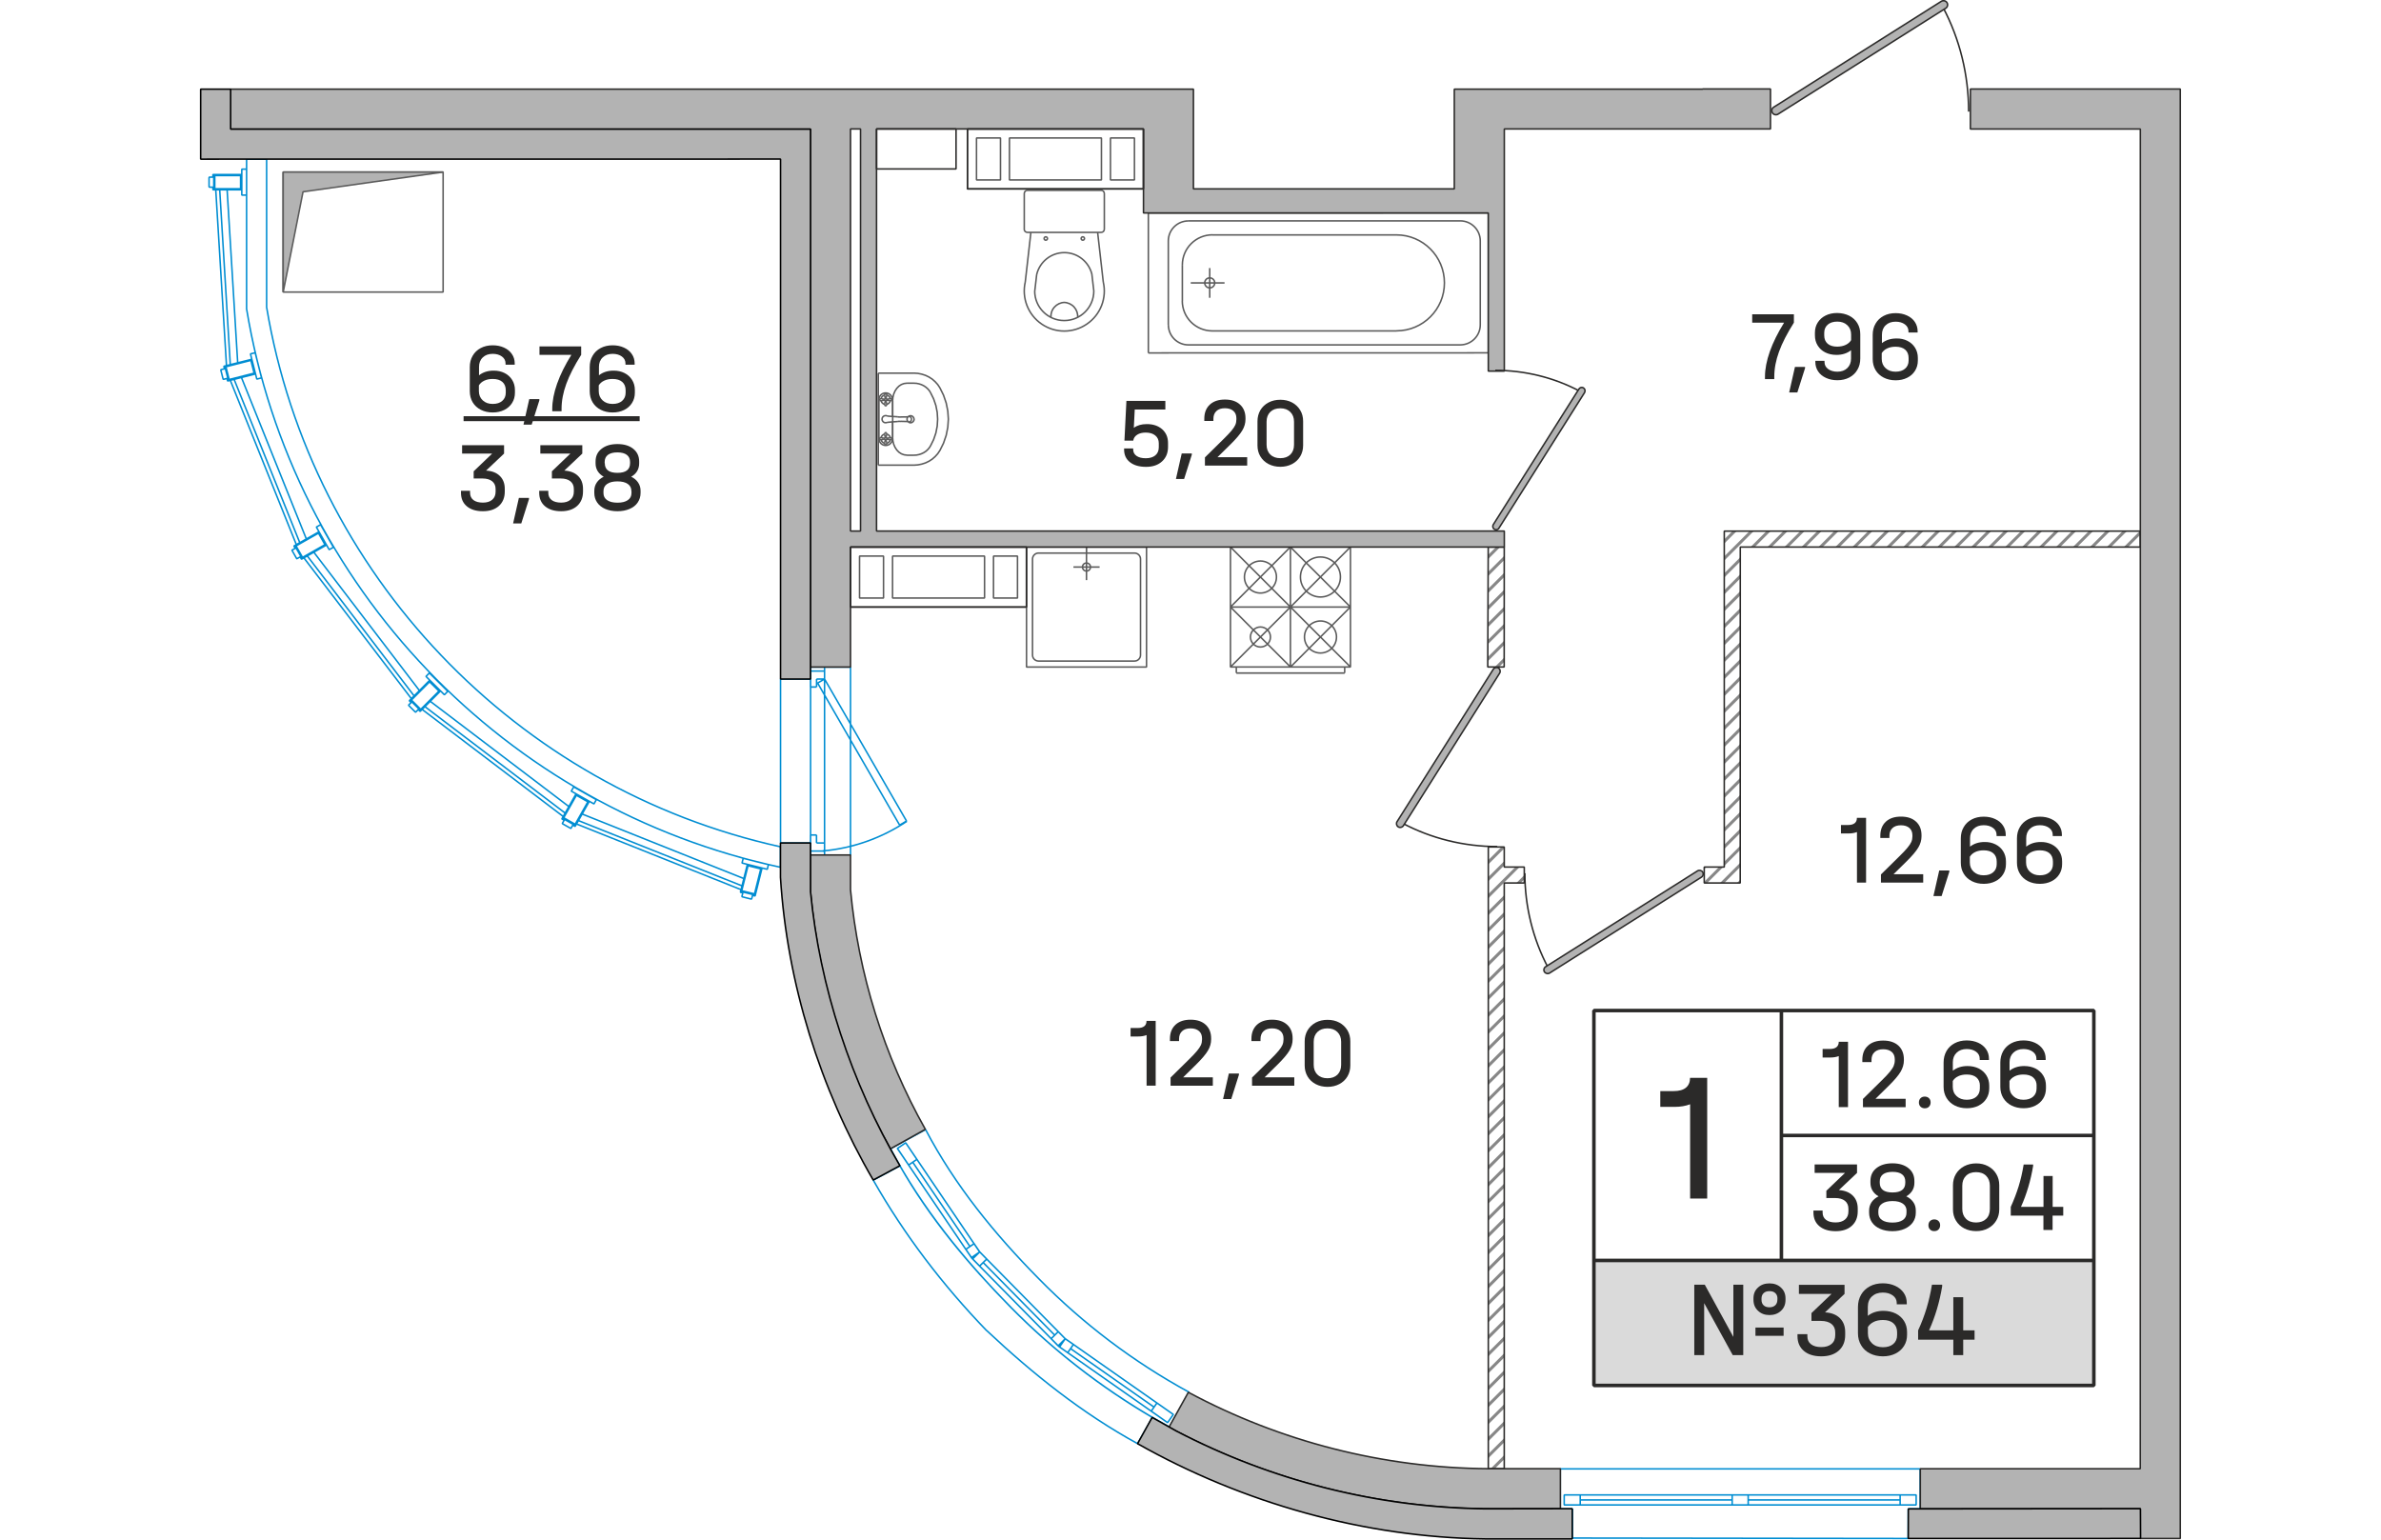 <?xml version="1.0" encoding="utf-8"?>
<!-- Generator: Adobe Illustrator 24.3.0, SVG Export Plug-In . SVG Version: 6.00 Build 0)  -->
<svg version="1.0" xmlns="http://www.w3.org/2000/svg" xmlns:xlink="http://www.w3.org/1999/xlink" x="0px" y="0px"
	 viewBox="0 0 280.85 218.26" enable-background="new 0 0 280.85 218.26" xml:space="preserve" width="883" height="571">
<g id="NLBW">
	<g>
		<g>
			<g>
				<defs>
					<polygon id="SVGID_411_" points="182.64,120.07 184.9,120.07 184.9,122.91 187.74,122.91 187.74,125.17 184.9,125.17 
						184.9,208.21 182.64,208.21 182.64,120.07 					"/>
				</defs>
				<clipPath id="SVGID_2_">
					<use xlink:href="#SVGID_411_"  overflow="visible"/>
				</clipPath>
				
					<line clip-path="url(#SVGID_2_)" fill-rule="evenodd" clip-rule="evenodd" fill="none" stroke="#878787" stroke-width="0.425" stroke-miterlimit="22.926" x1="167.16" y1="229.11" x2="231.97" y2="164.3"/>
				
					<line clip-path="url(#SVGID_2_)" fill-rule="evenodd" clip-rule="evenodd" fill="none" stroke="#878787" stroke-width="0.425" stroke-miterlimit="22.926" x1="165.96" y1="227.91" x2="230.77" y2="163.1"/>
				
					<line clip-path="url(#SVGID_2_)" fill-rule="evenodd" clip-rule="evenodd" fill="none" stroke="#878787" stroke-width="0.425" stroke-miterlimit="22.926" x1="164.76" y1="226.7" x2="229.57" y2="161.9"/>
				
					<line clip-path="url(#SVGID_2_)" fill-rule="evenodd" clip-rule="evenodd" fill="none" stroke="#878787" stroke-width="0.425" stroke-miterlimit="22.926" x1="163.56" y1="225.5" x2="228.36" y2="160.69"/>
				
					<line clip-path="url(#SVGID_2_)" fill-rule="evenodd" clip-rule="evenodd" fill="none" stroke="#878787" stroke-width="0.425" stroke-miterlimit="22.926" x1="162.35" y1="224.3" x2="227.16" y2="159.49"/>
				
					<line clip-path="url(#SVGID_2_)" fill-rule="evenodd" clip-rule="evenodd" fill="none" stroke="#878787" stroke-width="0.425" stroke-miterlimit="22.926" x1="161.15" y1="223.1" x2="225.96" y2="158.29"/>
				
					<line clip-path="url(#SVGID_2_)" fill-rule="evenodd" clip-rule="evenodd" fill="none" stroke="#878787" stroke-width="0.425" stroke-miterlimit="22.926" x1="159.95" y1="221.89" x2="224.76" y2="157.09"/>
				
					<line clip-path="url(#SVGID_2_)" fill-rule="evenodd" clip-rule="evenodd" fill="none" stroke="#878787" stroke-width="0.425" stroke-miterlimit="22.926" x1="158.75" y1="220.69" x2="223.55" y2="155.88"/>
				
					<line clip-path="url(#SVGID_2_)" fill-rule="evenodd" clip-rule="evenodd" fill="none" stroke="#878787" stroke-width="0.425" stroke-miterlimit="22.926" x1="157.54" y1="219.49" x2="222.35" y2="154.68"/>
				
					<line clip-path="url(#SVGID_2_)" fill-rule="evenodd" clip-rule="evenodd" fill="none" stroke="#878787" stroke-width="0.425" stroke-miterlimit="22.926" x1="156.34" y1="218.29" x2="221.15" y2="153.48"/>
				
					<line clip-path="url(#SVGID_2_)" fill-rule="evenodd" clip-rule="evenodd" fill="none" stroke="#878787" stroke-width="0.425" stroke-miterlimit="22.926" x1="155.14" y1="217.08" x2="219.95" y2="152.28"/>
				
					<line clip-path="url(#SVGID_2_)" fill-rule="evenodd" clip-rule="evenodd" fill="none" stroke="#878787" stroke-width="0.425" stroke-miterlimit="22.926" x1="153.93" y1="215.88" x2="218.74" y2="151.07"/>
				
					<line clip-path="url(#SVGID_2_)" fill-rule="evenodd" clip-rule="evenodd" fill="none" stroke="#878787" stroke-width="0.425" stroke-miterlimit="22.926" x1="152.73" y1="214.68" x2="217.54" y2="149.87"/>
				
					<line clip-path="url(#SVGID_2_)" fill-rule="evenodd" clip-rule="evenodd" fill="none" stroke="#878787" stroke-width="0.425" stroke-miterlimit="22.926" x1="151.53" y1="213.48" x2="216.34" y2="148.67"/>
				
					<line clip-path="url(#SVGID_2_)" fill-rule="evenodd" clip-rule="evenodd" fill="none" stroke="#878787" stroke-width="0.425" stroke-miterlimit="22.926" x1="150.33" y1="212.27" x2="215.13" y2="147.47"/>
				
					<line clip-path="url(#SVGID_2_)" fill-rule="evenodd" clip-rule="evenodd" fill="none" stroke="#878787" stroke-width="0.425" stroke-miterlimit="22.926" x1="149.12" y1="211.07" x2="213.93" y2="146.26"/>
				
					<line clip-path="url(#SVGID_2_)" fill-rule="evenodd" clip-rule="evenodd" fill="none" stroke="#878787" stroke-width="0.425" stroke-miterlimit="22.926" x1="147.92" y1="209.87" x2="212.73" y2="145.06"/>
				
					<line clip-path="url(#SVGID_2_)" fill-rule="evenodd" clip-rule="evenodd" fill="none" stroke="#878787" stroke-width="0.425" stroke-miterlimit="22.926" x1="146.72" y1="208.67" x2="211.53" y2="143.86"/>
				
					<line clip-path="url(#SVGID_2_)" fill-rule="evenodd" clip-rule="evenodd" fill="none" stroke="#878787" stroke-width="0.425" stroke-miterlimit="22.926" x1="145.52" y1="207.46" x2="210.32" y2="142.65"/>
				
					<line clip-path="url(#SVGID_2_)" fill-rule="evenodd" clip-rule="evenodd" fill="none" stroke="#878787" stroke-width="0.425" stroke-miterlimit="22.926" x1="144.31" y1="206.26" x2="209.12" y2="141.45"/>
				
					<line clip-path="url(#SVGID_2_)" fill-rule="evenodd" clip-rule="evenodd" fill="none" stroke="#878787" stroke-width="0.425" stroke-miterlimit="22.926" x1="143.11" y1="205.06" x2="207.92" y2="140.25"/>
				
					<line clip-path="url(#SVGID_2_)" fill-rule="evenodd" clip-rule="evenodd" fill="none" stroke="#878787" stroke-width="0.425" stroke-miterlimit="22.926" x1="141.91" y1="203.85" x2="206.72" y2="139.05"/>
				
					<line clip-path="url(#SVGID_2_)" fill-rule="evenodd" clip-rule="evenodd" fill="none" stroke="#878787" stroke-width="0.425" stroke-miterlimit="22.926" x1="140.71" y1="202.65" x2="205.51" y2="137.84"/>
				
					<line clip-path="url(#SVGID_2_)" fill-rule="evenodd" clip-rule="evenodd" fill="none" stroke="#878787" stroke-width="0.425" stroke-miterlimit="22.926" x1="139.5" y1="201.45" x2="204.31" y2="136.64"/>
				
					<line clip-path="url(#SVGID_2_)" fill-rule="evenodd" clip-rule="evenodd" fill="none" stroke="#878787" stroke-width="0.425" stroke-miterlimit="22.926" x1="138.3" y1="200.25" x2="203.11" y2="135.44"/>
				
					<line clip-path="url(#SVGID_2_)" fill-rule="evenodd" clip-rule="evenodd" fill="none" stroke="#878787" stroke-width="0.425" stroke-miterlimit="22.926" x1="137.1" y1="199.04" x2="201.91" y2="134.24"/>
				
					<line clip-path="url(#SVGID_2_)" fill-rule="evenodd" clip-rule="evenodd" fill="none" stroke="#878787" stroke-width="0.425" stroke-miterlimit="22.926" x1="135.9" y1="197.84" x2="200.7" y2="133.03"/>
				
					<line clip-path="url(#SVGID_2_)" fill-rule="evenodd" clip-rule="evenodd" fill="none" stroke="#878787" stroke-width="0.425" stroke-miterlimit="22.926" x1="134.69" y1="196.64" x2="199.5" y2="131.83"/>
				
					<line clip-path="url(#SVGID_2_)" fill-rule="evenodd" clip-rule="evenodd" fill="none" stroke="#878787" stroke-width="0.425" stroke-miterlimit="22.926" x1="133.49" y1="195.44" x2="198.3" y2="130.63"/>
				
					<line clip-path="url(#SVGID_2_)" fill-rule="evenodd" clip-rule="evenodd" fill="none" stroke="#878787" stroke-width="0.425" stroke-miterlimit="22.926" x1="132.29" y1="194.23" x2="197.09" y2="129.43"/>
				
					<line clip-path="url(#SVGID_2_)" fill-rule="evenodd" clip-rule="evenodd" fill="none" stroke="#878787" stroke-width="0.425" stroke-miterlimit="22.926" x1="131.08" y1="193.03" x2="195.89" y2="128.22"/>
				
					<line clip-path="url(#SVGID_2_)" fill-rule="evenodd" clip-rule="evenodd" fill="none" stroke="#878787" stroke-width="0.425" stroke-miterlimit="22.926" x1="129.88" y1="191.83" x2="194.69" y2="127.02"/>
				
					<line clip-path="url(#SVGID_2_)" fill-rule="evenodd" clip-rule="evenodd" fill="none" stroke="#878787" stroke-width="0.425" stroke-miterlimit="22.926" x1="128.68" y1="190.63" x2="193.49" y2="125.82"/>
				
					<line clip-path="url(#SVGID_2_)" fill-rule="evenodd" clip-rule="evenodd" fill="none" stroke="#878787" stroke-width="0.425" stroke-miterlimit="22.926" x1="127.48" y1="189.42" x2="192.28" y2="124.62"/>
				
					<line clip-path="url(#SVGID_2_)" fill-rule="evenodd" clip-rule="evenodd" fill="none" stroke="#878787" stroke-width="0.425" stroke-miterlimit="22.926" x1="126.27" y1="188.22" x2="191.08" y2="123.41"/>
				
					<line clip-path="url(#SVGID_2_)" fill-rule="evenodd" clip-rule="evenodd" fill="none" stroke="#878787" stroke-width="0.425" stroke-miterlimit="22.926" x1="125.07" y1="187.02" x2="189.88" y2="122.21"/>
				
					<line clip-path="url(#SVGID_2_)" fill-rule="evenodd" clip-rule="evenodd" fill="none" stroke="#878787" stroke-width="0.425" stroke-miterlimit="22.926" x1="123.87" y1="185.82" x2="188.68" y2="121.01"/>
				
					<line clip-path="url(#SVGID_2_)" fill-rule="evenodd" clip-rule="evenodd" fill="none" stroke="#878787" stroke-width="0.425" stroke-miterlimit="22.926" x1="122.67" y1="184.61" x2="187.47" y2="119.8"/>
				
					<line clip-path="url(#SVGID_2_)" fill-rule="evenodd" clip-rule="evenodd" fill="none" stroke="#878787" stroke-width="0.425" stroke-miterlimit="22.926" x1="121.46" y1="183.41" x2="186.27" y2="118.6"/>
				
					<line clip-path="url(#SVGID_2_)" fill-rule="evenodd" clip-rule="evenodd" fill="none" stroke="#878787" stroke-width="0.425" stroke-miterlimit="22.926" x1="120.26" y1="182.21" x2="185.07" y2="117.4"/>
			</g>
			
				<polygon fill-rule="evenodd" clip-rule="evenodd" fill="none" stroke="#2B2A29" stroke-width="0.216" stroke-linejoin="bevel" stroke-miterlimit="22.926" points="
				182.64,120.07 184.9,120.07 184.9,122.91 187.74,122.91 187.74,125.17 184.9,125.17 184.9,208.21 182.64,208.21 182.64,120.07 
							"/>
		</g>
		<g>
			<g>
				<defs>
					<polygon id="SVGID_413_" points="213.25,125.17 213.25,125.17 216.09,125.17 218.35,125.17 218.36,77.55 275.07,77.55 
						275.05,75.29 218.36,75.29 216.09,75.29 216.09,122.34 216.09,122.91 213.25,122.91 					"/>
				</defs>
				<clipPath id="SVGID_4_">
					<use xlink:href="#SVGID_413_"  overflow="visible"/>
				</clipPath>
				
					<line clip-path="url(#SVGID_4_)" fill-rule="evenodd" clip-rule="evenodd" fill="none" stroke="#878787" stroke-width="0.425" stroke-miterlimit="22.926" x1="216.19" y1="184.9" x2="300.43" y2="100.65"/>
				
					<line clip-path="url(#SVGID_4_)" fill-rule="evenodd" clip-rule="evenodd" fill="none" stroke="#878787" stroke-width="0.425" stroke-miterlimit="22.926" x1="214.99" y1="183.69" x2="299.23" y2="99.45"/>
				
					<line clip-path="url(#SVGID_4_)" fill-rule="evenodd" clip-rule="evenodd" fill="none" stroke="#878787" stroke-width="0.425" stroke-miterlimit="22.926" x1="213.78" y1="182.49" x2="298.03" y2="98.25"/>
				
					<line clip-path="url(#SVGID_4_)" fill-rule="evenodd" clip-rule="evenodd" fill="none" stroke="#878787" stroke-width="0.425" stroke-miterlimit="22.926" x1="212.58" y1="181.29" x2="296.82" y2="97.04"/>
				
					<line clip-path="url(#SVGID_4_)" fill-rule="evenodd" clip-rule="evenodd" fill="none" stroke="#878787" stroke-width="0.425" stroke-miterlimit="22.926" x1="211.38" y1="180.08" x2="295.62" y2="95.84"/>
				
					<line clip-path="url(#SVGID_4_)" fill-rule="evenodd" clip-rule="evenodd" fill="none" stroke="#878787" stroke-width="0.425" stroke-miterlimit="22.926" x1="210.18" y1="178.88" x2="294.42" y2="94.64"/>
				
					<line clip-path="url(#SVGID_4_)" fill-rule="evenodd" clip-rule="evenodd" fill="none" stroke="#878787" stroke-width="0.425" stroke-miterlimit="22.926" x1="208.97" y1="177.68" x2="293.22" y2="93.44"/>
				
					<line clip-path="url(#SVGID_4_)" fill-rule="evenodd" clip-rule="evenodd" fill="none" stroke="#878787" stroke-width="0.425" stroke-miterlimit="22.926" x1="207.77" y1="176.48" x2="292.01" y2="92.23"/>
				
					<line clip-path="url(#SVGID_4_)" fill-rule="evenodd" clip-rule="evenodd" fill="none" stroke="#878787" stroke-width="0.425" stroke-miterlimit="22.926" x1="206.57" y1="175.27" x2="290.81" y2="91.03"/>
				
					<line clip-path="url(#SVGID_4_)" fill-rule="evenodd" clip-rule="evenodd" fill="none" stroke="#878787" stroke-width="0.425" stroke-miterlimit="22.926" x1="205.37" y1="174.07" x2="289.61" y2="89.83"/>
				
					<line clip-path="url(#SVGID_4_)" fill-rule="evenodd" clip-rule="evenodd" fill="none" stroke="#878787" stroke-width="0.425" stroke-miterlimit="22.926" x1="204.16" y1="172.87" x2="288.41" y2="88.63"/>
				
					<line clip-path="url(#SVGID_4_)" fill-rule="evenodd" clip-rule="evenodd" fill="none" stroke="#878787" stroke-width="0.425" stroke-miterlimit="22.926" x1="202.96" y1="171.67" x2="287.2" y2="87.42"/>
				
					<line clip-path="url(#SVGID_4_)" fill-rule="evenodd" clip-rule="evenodd" fill="none" stroke="#878787" stroke-width="0.425" stroke-miterlimit="22.926" x1="201.76" y1="170.46" x2="286" y2="86.22"/>
				
					<line clip-path="url(#SVGID_4_)" fill-rule="evenodd" clip-rule="evenodd" fill="none" stroke="#878787" stroke-width="0.425" stroke-miterlimit="22.926" x1="200.55" y1="169.26" x2="284.8" y2="85.02"/>
				
					<line clip-path="url(#SVGID_4_)" fill-rule="evenodd" clip-rule="evenodd" fill="none" stroke="#878787" stroke-width="0.425" stroke-miterlimit="22.926" x1="199.35" y1="168.06" x2="283.6" y2="83.81"/>
				
					<line clip-path="url(#SVGID_4_)" fill-rule="evenodd" clip-rule="evenodd" fill="none" stroke="#878787" stroke-width="0.425" stroke-miterlimit="22.926" x1="198.15" y1="166.86" x2="282.39" y2="82.61"/>
				
					<line clip-path="url(#SVGID_4_)" fill-rule="evenodd" clip-rule="evenodd" fill="none" stroke="#878787" stroke-width="0.425" stroke-miterlimit="22.926" x1="196.95" y1="165.65" x2="281.19" y2="81.41"/>
				
					<line clip-path="url(#SVGID_4_)" fill-rule="evenodd" clip-rule="evenodd" fill="none" stroke="#878787" stroke-width="0.425" stroke-miterlimit="22.926" x1="195.74" y1="164.45" x2="279.99" y2="80.21"/>
				
					<line clip-path="url(#SVGID_4_)" fill-rule="evenodd" clip-rule="evenodd" fill="none" stroke="#878787" stroke-width="0.425" stroke-miterlimit="22.926" x1="194.54" y1="163.25" x2="278.78" y2="79"/>
				
					<line clip-path="url(#SVGID_4_)" fill-rule="evenodd" clip-rule="evenodd" fill="none" stroke="#878787" stroke-width="0.425" stroke-miterlimit="22.926" x1="193.34" y1="162.05" x2="277.58" y2="77.8"/>
				
					<line clip-path="url(#SVGID_4_)" fill-rule="evenodd" clip-rule="evenodd" fill="none" stroke="#878787" stroke-width="0.425" stroke-miterlimit="22.926" x1="192.14" y1="160.84" x2="276.38" y2="76.6"/>
				
					<line clip-path="url(#SVGID_4_)" fill-rule="evenodd" clip-rule="evenodd" fill="none" stroke="#878787" stroke-width="0.425" stroke-miterlimit="22.926" x1="190.93" y1="159.64" x2="275.18" y2="75.4"/>
				
					<line clip-path="url(#SVGID_4_)" fill-rule="evenodd" clip-rule="evenodd" fill="none" stroke="#878787" stroke-width="0.425" stroke-miterlimit="22.926" x1="189.73" y1="158.44" x2="273.97" y2="74.19"/>
				
					<line clip-path="url(#SVGID_4_)" fill-rule="evenodd" clip-rule="evenodd" fill="none" stroke="#878787" stroke-width="0.425" stroke-miterlimit="22.926" x1="188.53" y1="157.23" x2="272.77" y2="72.99"/>
				
					<line clip-path="url(#SVGID_4_)" fill-rule="evenodd" clip-rule="evenodd" fill="none" stroke="#878787" stroke-width="0.425" stroke-miterlimit="22.926" x1="187.33" y1="156.03" x2="271.57" y2="71.79"/>
				
					<line clip-path="url(#SVGID_4_)" fill-rule="evenodd" clip-rule="evenodd" fill="none" stroke="#878787" stroke-width="0.425" stroke-miterlimit="22.926" x1="186.12" y1="154.83" x2="270.37" y2="70.59"/>
				
					<line clip-path="url(#SVGID_4_)" fill-rule="evenodd" clip-rule="evenodd" fill="none" stroke="#878787" stroke-width="0.425" stroke-miterlimit="22.926" x1="184.92" y1="153.63" x2="269.16" y2="69.38"/>
				
					<line clip-path="url(#SVGID_4_)" fill-rule="evenodd" clip-rule="evenodd" fill="none" stroke="#878787" stroke-width="0.425" stroke-miterlimit="22.926" x1="183.72" y1="152.42" x2="267.96" y2="68.18"/>
				
					<line clip-path="url(#SVGID_4_)" fill-rule="evenodd" clip-rule="evenodd" fill="none" stroke="#878787" stroke-width="0.425" stroke-miterlimit="22.926" x1="182.51" y1="151.22" x2="266.76" y2="66.98"/>
				
					<line clip-path="url(#SVGID_4_)" fill-rule="evenodd" clip-rule="evenodd" fill="none" stroke="#878787" stroke-width="0.425" stroke-miterlimit="22.926" x1="181.31" y1="150.02" x2="265.56" y2="65.78"/>
				
					<line clip-path="url(#SVGID_4_)" fill-rule="evenodd" clip-rule="evenodd" fill="none" stroke="#878787" stroke-width="0.425" stroke-miterlimit="22.926" x1="180.11" y1="148.82" x2="264.35" y2="64.57"/>
				
					<line clip-path="url(#SVGID_4_)" fill-rule="evenodd" clip-rule="evenodd" fill="none" stroke="#878787" stroke-width="0.425" stroke-miterlimit="22.926" x1="178.91" y1="147.61" x2="263.15" y2="63.37"/>
				
					<line clip-path="url(#SVGID_4_)" fill-rule="evenodd" clip-rule="evenodd" fill="none" stroke="#878787" stroke-width="0.425" stroke-miterlimit="22.926" x1="177.7" y1="146.41" x2="261.95" y2="62.17"/>
				
					<line clip-path="url(#SVGID_4_)" fill-rule="evenodd" clip-rule="evenodd" fill="none" stroke="#878787" stroke-width="0.425" stroke-miterlimit="22.926" x1="176.5" y1="145.21" x2="260.75" y2="60.96"/>
				
					<line clip-path="url(#SVGID_4_)" fill-rule="evenodd" clip-rule="evenodd" fill="none" stroke="#878787" stroke-width="0.425" stroke-miterlimit="22.926" x1="175.3" y1="144.01" x2="259.54" y2="59.76"/>
				
					<line clip-path="url(#SVGID_4_)" fill-rule="evenodd" clip-rule="evenodd" fill="none" stroke="#878787" stroke-width="0.425" stroke-miterlimit="22.926" x1="174.1" y1="142.8" x2="258.34" y2="58.56"/>
				
					<line clip-path="url(#SVGID_4_)" fill-rule="evenodd" clip-rule="evenodd" fill="none" stroke="#878787" stroke-width="0.425" stroke-miterlimit="22.926" x1="172.89" y1="141.6" x2="257.14" y2="57.36"/>
				
					<line clip-path="url(#SVGID_4_)" fill-rule="evenodd" clip-rule="evenodd" fill="none" stroke="#878787" stroke-width="0.425" stroke-miterlimit="22.926" x1="171.69" y1="140.4" x2="255.93" y2="56.15"/>
				
					<line clip-path="url(#SVGID_4_)" fill-rule="evenodd" clip-rule="evenodd" fill="none" stroke="#878787" stroke-width="0.425" stroke-miterlimit="22.926" x1="170.49" y1="139.19" x2="254.73" y2="54.95"/>
				
					<line clip-path="url(#SVGID_4_)" fill-rule="evenodd" clip-rule="evenodd" fill="none" stroke="#878787" stroke-width="0.425" stroke-miterlimit="22.926" x1="169.29" y1="137.99" x2="253.53" y2="53.75"/>
				
					<line clip-path="url(#SVGID_4_)" fill-rule="evenodd" clip-rule="evenodd" fill="none" stroke="#878787" stroke-width="0.425" stroke-miterlimit="22.926" x1="168.08" y1="136.79" x2="252.33" y2="52.55"/>
				
					<line clip-path="url(#SVGID_4_)" fill-rule="evenodd" clip-rule="evenodd" fill="none" stroke="#878787" stroke-width="0.425" stroke-miterlimit="22.926" x1="166.88" y1="135.59" x2="251.12" y2="51.34"/>
				
					<line clip-path="url(#SVGID_4_)" fill-rule="evenodd" clip-rule="evenodd" fill="none" stroke="#878787" stroke-width="0.425" stroke-miterlimit="22.926" x1="165.68" y1="134.38" x2="249.92" y2="50.14"/>
				
					<line clip-path="url(#SVGID_4_)" fill-rule="evenodd" clip-rule="evenodd" fill="none" stroke="#878787" stroke-width="0.425" stroke-miterlimit="22.926" x1="164.48" y1="133.18" x2="248.72" y2="48.94"/>
				
					<line clip-path="url(#SVGID_4_)" fill-rule="evenodd" clip-rule="evenodd" fill="none" stroke="#878787" stroke-width="0.425" stroke-miterlimit="22.926" x1="163.27" y1="131.98" x2="247.52" y2="47.74"/>
				
					<line clip-path="url(#SVGID_4_)" fill-rule="evenodd" clip-rule="evenodd" fill="none" stroke="#878787" stroke-width="0.425" stroke-miterlimit="22.926" x1="162.07" y1="130.78" x2="246.31" y2="46.53"/>
				
					<line clip-path="url(#SVGID_4_)" fill-rule="evenodd" clip-rule="evenodd" fill="none" stroke="#878787" stroke-width="0.425" stroke-miterlimit="22.926" x1="160.87" y1="129.57" x2="245.11" y2="45.33"/>
				
					<line clip-path="url(#SVGID_4_)" fill-rule="evenodd" clip-rule="evenodd" fill="none" stroke="#878787" stroke-width="0.425" stroke-miterlimit="22.926" x1="159.66" y1="128.37" x2="243.91" y2="44.13"/>
			</g>
			
				<polygon fill-rule="evenodd" clip-rule="evenodd" fill="none" stroke="#2B2A29" stroke-width="0.216" stroke-linejoin="bevel" stroke-miterlimit="22.926" points="
				213.25,125.17 213.25,125.17 216.09,125.17 218.35,125.17 218.36,77.55 275.07,77.55 275.05,75.29 218.36,75.29 216.09,75.29 
				216.09,122.34 216.09,122.91 213.25,122.91 			"/>
		</g>
		<g>
			<g>
				<defs>
					<polygon id="SVGID_415_" points="184.89,94.55 182.56,94.55 182.63,77.55 184.9,77.55 					"/>
				</defs>
				<clipPath id="SVGID_6_">
					<use xlink:href="#SVGID_415_"  overflow="visible"/>
				</clipPath>
				
					<line clip-path="url(#SVGID_6_)" fill-rule="evenodd" clip-rule="evenodd" fill="none" stroke="#878787" stroke-width="0.425" stroke-miterlimit="22.926" x1="175.4" y1="105.42" x2="194.09" y2="86.73"/>
				
					<line clip-path="url(#SVGID_6_)" fill-rule="evenodd" clip-rule="evenodd" fill="none" stroke="#878787" stroke-width="0.425" stroke-miterlimit="22.926" x1="174.2" y1="104.21" x2="192.88" y2="85.53"/>
				
					<line clip-path="url(#SVGID_6_)" fill-rule="evenodd" clip-rule="evenodd" fill="none" stroke="#878787" stroke-width="0.425" stroke-miterlimit="22.926" x1="173" y1="103.01" x2="191.68" y2="84.33"/>
				
					<line clip-path="url(#SVGID_6_)" fill-rule="evenodd" clip-rule="evenodd" fill="none" stroke="#878787" stroke-width="0.425" stroke-miterlimit="22.926" x1="171.8" y1="101.81" x2="190.48" y2="83.13"/>
				
					<line clip-path="url(#SVGID_6_)" fill-rule="evenodd" clip-rule="evenodd" fill="none" stroke="#878787" stroke-width="0.425" stroke-miterlimit="22.926" x1="170.59" y1="100.61" x2="189.28" y2="81.92"/>
				
					<line clip-path="url(#SVGID_6_)" fill-rule="evenodd" clip-rule="evenodd" fill="none" stroke="#878787" stroke-width="0.425" stroke-miterlimit="22.926" x1="169.39" y1="99.4" x2="188.07" y2="80.72"/>
				
					<line clip-path="url(#SVGID_6_)" fill-rule="evenodd" clip-rule="evenodd" fill="none" stroke="#878787" stroke-width="0.425" stroke-miterlimit="22.926" x1="168.19" y1="98.2" x2="186.87" y2="79.52"/>
				
					<line clip-path="url(#SVGID_6_)" fill-rule="evenodd" clip-rule="evenodd" fill="none" stroke="#878787" stroke-width="0.425" stroke-miterlimit="22.926" x1="166.98" y1="97" x2="185.67" y2="78.32"/>
				
					<line clip-path="url(#SVGID_6_)" fill-rule="evenodd" clip-rule="evenodd" fill="none" stroke="#878787" stroke-width="0.425" stroke-miterlimit="22.926" x1="165.78" y1="95.8" x2="184.47" y2="77.11"/>
			</g>
			
				<polygon fill-rule="evenodd" clip-rule="evenodd" fill="none" stroke="#2B2A29" stroke-width="0.216" stroke-linejoin="bevel" stroke-miterlimit="22.926" points="
				184.89,94.55 182.56,94.55 182.63,77.55 184.9,77.55 			"/>
		</g>
	</g>
</g>
<g id="Elements">
	
		<path fill-rule="evenodd" clip-rule="evenodd" fill="none" stroke="#5B5B5B" stroke-width="0.216" stroke-linejoin="bevel" stroke-miterlimit="22.926" d="
		M146.92,94.55v0.85 M146.09,94.55l0-17.01l17.01,0l0,17.01L146.09,94.55L146.09,94.55z M162.28,94.55l0,0.85 M146.92,95.41l15.36,0
		 M154.59,77.55l8.51,8.5 M154.6,94.55l8.5-8.51 M146.09,86.05l8.51,8.5 M146.09,86.05l8.5-8.51 M146.09,77.55l17.01,17
		 M146.09,94.55l17.01-17.01 M163.1,86.05l-17.01,0 M154.59,77.55l0,17.01 M150.34,84.07c1.25,0,2.27-1.02,2.27-2.27
		c0-1.25-1.02-2.27-2.27-2.27c-1.25,0-2.27,1.02-2.27,2.27C148.07,83.05,149.09,84.07,150.34,84.07L150.34,84.07z M158.85,92.57
		c1.25,0,2.27-1.02,2.27-2.27c0-1.25-1.02-2.27-2.27-2.27c-1.25,0-2.27,1.02-2.27,2.27C156.58,91.55,157.6,92.57,158.85,92.57
		L158.85,92.57z M150.34,91.72c0.78,0,1.42-0.63,1.42-1.42c0-0.78-0.63-1.42-1.42-1.42c-0.78,0-1.42,0.64-1.42,1.42
		C148.93,91.09,149.56,91.72,150.34,91.72L150.34,91.72z M158.85,84.63c1.57,0,2.83-1.27,2.83-2.84c0-1.57-1.27-2.83-2.84-2.83
		c-1.57,0-2.83,1.27-2.83,2.84C156.01,83.36,157.28,84.63,158.85,84.63z"/>
	<g>
		<g>
			
				<path fill-rule="evenodd" clip-rule="evenodd" fill="none" stroke="#5B5B5B" stroke-width="0.216" stroke-linejoin="bevel" stroke-miterlimit="22.926" d="
				M169.62,33.3c3.76,0,6.8,3.05,6.8,6.8c0,3.76-3.04,6.8-6.8,6.8 M139.27,37.55c0-1.13,0.45-2.21,1.25-3.01
				c0.8-0.8,1.88-1.25,3.01-1.25 M143.52,46.91c-1.13,0-2.21-0.45-3.01-1.24c-0.8-0.8-1.25-1.88-1.25-3.01 M139.27,42.66l0-5.1
				 M137.28,34.15c0-0.75,0.3-1.47,0.83-2c0.53-0.53,1.25-0.83,2-0.83 M140.12,48.89c-0.75,0-1.47-0.3-2-0.83
				c-0.53-0.53-0.83-1.25-0.83-2 M169.62,33.3l-26.1,0 M143.52,46.91l26.1,0 M181.5,46.05c0,1.57-1.27,2.83-2.83,2.84 M178.67,31.31
				c0.75,0,1.47,0.3,2,0.83c0.53,0.53,0.83,1.25,0.83,2 M181.5,46.05l0-11.91 M140.12,48.89l38.55,0 M178.67,31.31l-38.55,0
				 M137.28,46.06l0-11.91 M143.15,40.81c-0.39,0-0.71-0.32-0.71-0.71c0-0.39,0.32-0.71,0.71-0.71c0.39,0,0.71,0.32,0.71,0.71
				C143.86,40.5,143.54,40.81,143.15,40.81L143.15,40.81z M143.15,38l0,4.21 M140.46,40.11l4.79,0 M182.64,50.02l0-19.84
				 M134.45,50.03l48.19-0.01 M134.45,50.03l0-19.84 M182.63,30.18l-48.19,0.01"/>
			
				<path fill-rule="evenodd" clip-rule="evenodd" fill="none" stroke="#5B5B5B" stroke-width="0.216" stroke-linejoin="bevel" stroke-miterlimit="22.926" d="
				M98.2,62.01L98.2,62.01 M100.21,64.53l1.01,0 M96.17,65.94l5.05,0 M100.21,54.32l1.01,0 M96.17,52.9l5.05,0 M96.17,52.9l0,13.04
				 M98.21,56.84l0,5.16 M98.2,62.01l0.04,0.49l0.11,0.47l0.19,0.44l0.25,0.38l0.3,0.31l0.35,0.23l0.38,0.14l0.39,0.05
				 M100.21,54.32l-0.39,0.05l-0.38,0.14l-0.35,0.23l-0.3,0.31l-0.25,0.38l-0.19,0.44l-0.11,0.47l-0.04,0.49 M104.89,63.88
				l0.52-1.05l0.38-1.11l0.23-1.14l0.08-1.16l-0.08-1.16l-0.23-1.14l-0.38-1.11l-0.52-1.05 M103.57,63.21l0.44-0.89l0.32-0.94
				l0.19-0.97l0.06-0.98l-0.06-0.98l-0.19-0.97l-0.32-0.94l-0.44-0.89 M103.57,55.64l-0.19-0.29l-0.23-0.26l-0.27-0.23l-0.29-0.19
				l-0.32-0.15l-0.34-0.11l-0.35-0.07l-0.36-0.02 M104.89,54.96l-0.3-0.45l-0.36-0.4l-0.41-0.36l-0.46-0.3l-0.5-0.24l-0.53-0.17
				l-0.55-0.11l-0.56-0.04 M101.22,64.53l0.36-0.02l0.35-0.07l0.34-0.11l0.32-0.15l0.3-0.19l0.26-0.23l0.23-0.26l0.19-0.29
				 M101.22,65.94l0.56-0.04l0.55-0.11l0.53-0.17l0.5-0.24l0.46-0.3l0.41-0.36l0.36-0.4l0.3-0.45 M100.74,58.93
				c-0.27,0-0.5,0.22-0.5,0.5c0,0.27,0.22,0.5,0.5,0.5c0.27,0,0.5-0.22,0.5-0.5C101.23,59.15,101.01,58.93,100.74,58.93
				L100.74,58.93z M97.44,58.97l0.2,0.03 M97.44,59.88l0.2-0.03 M97.21,62.03l-0.04,0 M97.18,62.03l-0.04,0.01 M97.14,62.04
				l-0.03,0.02 M97.11,62.06l-0.03,0.03 M97.08,62.09l-0.02,0.03 M97.06,62.12l-0.01,0.04 M97.05,62.16l0,0.04 M97.05,62.2
				l0.01,0.04 M97.06,62.23l0.01,0.03 M97.07,62.27l0.02,0.03 M97.1,62.3l0.03,0.02 M97.12,62.32l0.03,0.02 M97.16,62.34l0.04,0.01
				 M97.19,62.35l0.04,0 M97.23,62.35l0.04-0.01 M97.27,62.34l0.03-0.02 M97.3,62.32l0.03-0.02 M97.33,62.3l0.02-0.03 M97.35,62.27
				l0.01-0.03 M97.37,62.23l0.01-0.04 M97.37,62.2l0-0.04 M97.37,62.16l-0.01-0.04 M97.36,62.12l-0.02-0.03 M97.34,62.09l-0.03-0.03
				 M97.32,62.06l-0.03-0.02 M97.29,62.04l-0.04-0.01 M97.25,62.03l-0.04,0 M98.12,62.19l-0.06-0.06 M98.06,62.12l-0.04-0.05
				 M98.02,62.07l-0.13-0.04 M97.89,62.04l-0.14,0.01 M97.75,62.05l-0.01,0.02 M97.75,62.07l-0.02-0.02 M97.73,62.05l-0.19,0.06
				 M97.54,62.1l-0.18,0.02 M98.12,62.19l-0.06,0.06 M98.06,62.25l-0.04,0.05 M98.02,62.3l-0.13,0.04 M97.89,62.33l-0.14-0.01
				 M97.75,62.33l-0.01-0.02 M97.75,62.3l-0.02,0.02 M97.73,62.33l-0.19-0.06 M97.54,62.27l-0.18-0.02 M97.21,61.28l-0.06,0.06
				 M97.15,61.34l-0.05,0.04 M97.1,61.38l-0.04,0.13 M97.06,61.51l0.01,0.14 M97.07,61.64l0.02,0.01 M97.1,61.65l-0.02,0.02
				 M97.07,61.67l0.06,0.19 M97.13,61.86l0.02,0.18 M97.21,61.28l0.06,0.06 M97.28,61.34l0.05,0.04 M97.32,61.38l0.04,0.13
				 M97.36,61.51l-0.01,0.14 M97.35,61.64l-0.02,0.01 M97.33,61.65l0.02,0.02 M97.35,61.67l-0.06,0.19 M97.29,61.86l-0.02,0.18
				 M96.3,62.19l0.06,0.06 M96.36,62.25l0.04,0.05 M96.4,62.3l0.13,0.04 M96.53,62.34l0.14-0.01 M96.67,62.33l0.01-0.02 M96.68,62.3
				l0.02,0.02 M96.69,62.33l0.19-0.06 M96.89,62.27l0.18-0.02 M96.3,62.19l0.06-0.06 M96.36,62.12l0.04-0.05 M96.4,62.07l0.13-0.04
				 M96.53,62.04l0.14,0.01 M96.67,62.05l0.01,0.02 M96.68,62.07l0.02-0.02 M96.69,62.05l0.19,0.06 M96.89,62.1l0.18,0.02
				 M97.21,63.1l0.06-0.06 M97.28,63.04l0.05-0.04 M97.33,62.99l0.04-0.13 M97.36,62.87l-0.01-0.14 M97.35,62.73l-0.02-0.01
				 M97.33,62.72l0.02-0.02 M97.35,62.7l-0.06-0.19 M97.3,62.51l-0.02-0.18 M97.21,63.1l-0.06-0.06 M97.15,63.04l-0.05-0.04
				 M97.1,62.99l-0.04-0.13 M97.06,62.87l0.01-0.14 M97.07,62.73l0.02-0.01 M97.1,62.72l-0.02-0.02 M97.07,62.7l0.06-0.19
				 M97.13,62.51l0.02-0.18 M97.21,56.5l-0.04,0 M97.18,56.5l-0.04,0.01 M97.14,56.51l-0.03,0.02 M97.11,56.54l-0.03,0.03
				 M97.08,56.56l-0.02,0.03 M97.07,56.6l-0.01,0.04 M97.05,56.63l0,0.04 M97.05,56.67l0.01,0.04 M97.06,56.71l0.02,0.03
				 M97.07,56.74l0.02,0.03 M97.1,56.77l0.03,0.02 M97.12,56.79l0.03,0.02 M97.16,56.81l0.04,0.01 M97.19,56.82h0.04 M97.23,56.82
				l0.04-0.01 M97.27,56.81l0.03-0.02 M97.3,56.79l0.03-0.02 M97.33,56.77l0.02-0.03 M97.35,56.74l0.01-0.03 M97.37,56.71l0.01-0.04
				 M97.37,56.67l0-0.04 M97.37,56.63l-0.01-0.04 M97.36,56.6l-0.02-0.03 M97.34,56.56l-0.03-0.03 M97.32,56.54l-0.03-0.02
				 M97.29,56.51l-0.04-0.01 M97.25,56.5l-0.04,0 M98.12,56.66l-0.06-0.06 M98.06,56.6l-0.04-0.05 M98.02,56.55l-0.13-0.04
				 M97.89,56.51l-0.14,0.01 M97.76,56.52l-0.01,0.02 M97.75,56.54l-0.02-0.02 M97.73,56.52l-0.19,0.06 M97.54,56.58l-0.18,0.02
				 M98.12,56.66l-0.06,0.06 M98.06,56.72l-0.04,0.05 M98.02,56.77l-0.13,0.04 M97.89,56.81l-0.14-0.01 M97.75,56.8l-0.01-0.02
				 M97.75,56.78l-0.02,0.02 M97.73,56.8l-0.19-0.06 M97.54,56.74l-0.18-0.02 M97.21,55.75l-0.06,0.06 M97.15,55.81l-0.05,0.04
				 M97.1,55.85l-0.04,0.13 M97.06,55.98l0.01,0.14 M97.07,56.12l0.02,0.01 M97.1,56.13l-0.02,0.02 M97.07,56.14l0.06,0.19
				 M97.13,56.33l0.02,0.18 M97.21,55.75l0.06,0.06 M97.28,55.81l0.05,0.04 M97.33,55.85l0.04,0.13 M97.36,55.98l-0.01,0.14
				 M97.35,56.12l-0.02,0.01 M97.33,56.13l0.02,0.02 M97.35,56.14l-0.06,0.19 M97.3,56.33l-0.02,0.18 M96.3,56.66l0.06,0.06
				 M96.36,56.72l0.04,0.05 M96.41,56.77l0.13,0.04 M96.53,56.81l0.14-0.01 M96.67,56.8l0.01-0.02 M96.68,56.78l0.02,0.02
				 M96.7,56.8l0.19-0.06 M96.89,56.74l0.18-0.02 M96.3,56.66l0.06-0.06 M96.36,56.6l0.04-0.05 M96.41,56.55l0.13-0.04 M96.53,56.51
				l0.14,0.01 M96.67,56.52l0.01,0.02 M96.68,56.54l0.02-0.02 M96.7,56.52l0.19,0.06 M96.89,56.58l0.18,0.02 M97.21,57.57l0.06-0.06
				 M97.28,57.51l0.05-0.04 M97.33,57.47l0.04-0.13 M97.36,57.34l-0.01-0.14 M97.35,57.2l-0.02-0.01 M97.33,57.19l0.02-0.02
				 M97.35,57.18l-0.06-0.19 M97.3,56.99l-0.02-0.18 M97.21,57.57l-0.06-0.06 M97.15,57.51l-0.05-0.04 M97.1,57.47l-0.04-0.13
				 M97.07,57.34l0.01-0.14 M97.07,57.2l0.02-0.01 M97.1,57.19l-0.02-0.02 M97.07,57.18l0.06-0.19 M97.13,56.99l0.02-0.18
				 M97.21,62.03l-0.04,0 M97.18,62.03l-0.04,0.01 M97.14,62.04l-0.03,0.02 M97.11,62.06l-0.03,0.03 M97.08,62.09l-0.02,0.03
				 M97.06,62.12l-0.01,0.04 M97.05,62.16l0,0.04 M97.05,62.2l0.01,0.04 M97.06,62.23l0.01,0.03 M97.07,62.27l0.02,0.03 M97.1,62.3
				l0.03,0.02 M97.12,62.32l0.03,0.02 M97.16,62.34l0.04,0.01 M97.19,62.35l0.04,0 M97.23,62.35l0.04-0.01 M97.27,62.34l0.03-0.02
				 M97.3,62.32l0.03-0.02 M97.33,62.3l0.02-0.03 M97.35,62.27l0.01-0.03 M97.37,62.23l0.01-0.04 M97.37,62.2l0-0.04 M97.37,62.16
				l-0.01-0.04 M97.36,62.12l-0.02-0.03 M97.34,62.09l-0.03-0.03 M97.32,62.06l-0.03-0.02 M97.29,62.04l-0.04-0.01 M97.25,62.03
				l-0.04,0 M98.12,62.19l-0.06-0.06 M98.06,62.12l-0.04-0.05 M98.02,62.07l-0.13-0.04 M97.89,62.04l-0.14,0.01 M97.75,62.05
				l-0.01,0.02 M97.75,62.07l-0.02-0.02 M97.73,62.05l-0.19,0.06 M97.54,62.1l-0.18,0.02 M98.12,62.19l-0.06,0.06 M98.06,62.25
				l-0.04,0.05 M98.02,62.3l-0.13,0.04 M97.89,62.33l-0.14-0.01 M97.75,62.33l-0.01-0.02 M97.75,62.3l-0.02,0.02 M97.73,62.33
				l-0.19-0.06 M97.54,62.27l-0.18-0.02 M97.21,61.28l-0.06,0.06 M97.15,61.34l-0.05,0.04 M97.1,61.38l-0.04,0.13 M97.06,61.51
				l0.01,0.14 M97.07,61.64l0.02,0.01 M97.1,61.65l-0.02,0.02 M97.07,61.67l0.06,0.19 M97.13,61.86l0.02,0.18 M97.21,61.28
				l0.06,0.06 M97.28,61.34l0.05,0.04 M97.32,61.38l0.04,0.13 M97.36,61.51l-0.01,0.14 M97.35,61.64l-0.02,0.01 M97.33,61.65
				l0.02,0.02 M97.35,61.67l-0.06,0.19 M97.29,61.86l-0.02,0.18 M96.3,62.19l0.06,0.06 M96.36,62.25l0.04,0.05 M96.4,62.3l0.13,0.04
				 M96.53,62.34l0.14-0.01 M96.67,62.33l0.01-0.02 M96.68,62.3l0.02,0.02 M96.69,62.33l0.19-0.06 M96.89,62.27l0.18-0.02
				 M96.3,62.19l0.06-0.06 M96.36,62.12l0.04-0.05 M96.4,62.07l0.13-0.04 M96.53,62.04l0.14,0.01 M96.67,62.05l0.01,0.02
				 M96.68,62.07l0.02-0.02 M96.69,62.05l0.19,0.06 M96.89,62.1l0.18,0.02 M97.21,63.1l0.06-0.06 M97.28,63.04l0.05-0.04
				 M97.33,62.99l0.04-0.13 M97.36,62.87l-0.01-0.14 M97.35,62.73l-0.02-0.01 M97.33,62.72l0.02-0.02 M97.35,62.7l-0.06-0.19
				 M97.3,62.51l-0.02-0.18 M97.21,63.1l-0.06-0.06 M97.15,63.04l-0.05-0.04 M97.1,62.99l-0.04-0.13 M97.06,62.87l0.01-0.14
				 M97.07,62.73l0.02-0.01 M97.1,62.72l-0.02-0.02 M97.07,62.7l0.06-0.19 M97.13,62.51l0.02-0.18 M97.21,56.5l-0.04,0 M97.18,56.5
				l-0.04,0.01 M97.14,56.51l-0.03,0.02 M97.11,56.54l-0.03,0.03 M97.08,56.56l-0.02,0.03 M97.07,56.6l-0.01,0.04 M97.05,56.63
				l0,0.04 M97.05,56.67l0.01,0.04 M97.06,56.71l0.02,0.03 M97.07,56.74l0.02,0.03 M97.1,56.77l0.03,0.02 M97.12,56.79l0.03,0.02
				 M97.16,56.81l0.04,0.01 M97.19,56.82h0.04 M97.23,56.82l0.04-0.01 M97.27,56.81l0.03-0.02 M97.3,56.79l0.03-0.02 M97.33,56.77
				l0.02-0.03 M97.35,56.74l0.01-0.03 M97.37,56.71l0.01-0.04 M97.37,56.67l0-0.04 M97.37,56.63l-0.01-0.04 M97.36,56.6l-0.02-0.03
				 M97.34,56.56l-0.03-0.03 M97.32,56.54l-0.03-0.02 M97.29,56.51l-0.04-0.01 M97.25,56.5l-0.04,0 M98.12,56.66l-0.06-0.06
				 M98.06,56.6l-0.04-0.05 M98.02,56.55l-0.13-0.04 M97.89,56.51l-0.14,0.01 M97.76,56.52l-0.01,0.02 M97.75,56.54l-0.02-0.02
				 M97.73,56.52l-0.19,0.06 M97.54,56.58l-0.18,0.02 M98.12,56.66l-0.06,0.06 M98.06,56.72l-0.04,0.05 M98.02,56.77l-0.13,0.04
				 M97.89,56.81l-0.14-0.01 M97.75,56.8l-0.01-0.02 M97.75,56.78l-0.02,0.02 M97.73,56.8l-0.19-0.06 M97.54,56.74l-0.18-0.02
				 M97.21,55.75l-0.06,0.06 M97.15,55.81l-0.05,0.04 M97.1,55.85l-0.04,0.13 M97.06,55.98l0.01,0.14 M97.07,56.12l0.02,0.01
				 M97.1,56.13l-0.02,0.02 M97.07,56.14l0.06,0.19 M97.13,56.33l0.02,0.18 M97.21,55.75l0.06,0.06 M97.28,55.81l0.05,0.04
				 M97.33,55.85l0.04,0.13 M97.36,55.98l-0.01,0.14 M97.35,56.12l-0.02,0.01 M97.33,56.13l0.02,0.02 M97.35,56.14l-0.06,0.19
				 M97.3,56.33l-0.02,0.18 M96.3,56.66l0.06,0.06 M96.36,56.72l0.04,0.05 M96.41,56.77l0.13,0.04 M96.53,56.81l0.14-0.01
				 M96.67,56.8l0.01-0.02 M96.68,56.78l0.02,0.02 M96.7,56.8l0.19-0.06 M96.89,56.74l0.18-0.02 M96.3,56.66l0.06-0.06 M96.36,56.6
				l0.04-0.05 M96.41,56.55l0.13-0.04 M96.53,56.51l0.14,0.01 M96.67,56.52l0.01,0.02 M96.68,56.54l0.02-0.02 M96.7,56.52l0.19,0.06
				 M96.89,56.58l0.18,0.02 M97.21,57.57l0.06-0.06 M97.28,57.51l0.05-0.04 M97.33,57.47l0.04-0.13 M97.36,57.34l-0.01-0.14
				 M97.35,57.2l-0.02-0.01 M97.33,57.19l0.02-0.02 M97.35,57.18l-0.06-0.19 M97.3,56.99l-0.02-0.18 M97.21,57.57l-0.06-0.06
				 M97.15,57.51l-0.05-0.04 M97.1,57.47l-0.04-0.13 M97.07,57.34l0.01-0.14 M97.07,57.2l0.02-0.01 M97.1,57.19l-0.02-0.02
				 M97.07,57.18l0.06-0.19 M97.13,56.99l0.02-0.18 M97.21,62.03l-0.04,0 M97.18,62.03l-0.04,0.01 M97.14,62.04l-0.03,0.02
				 M97.11,62.06l-0.03,0.03 M97.08,62.09l-0.02,0.03 M97.06,62.12l-0.01,0.04 M97.05,62.16l0,0.04 M97.05,62.2l0.01,0.04
				 M97.06,62.23l0.01,0.03 M97.07,62.27l0.02,0.03 M97.1,62.3l0.03,0.02 M97.12,62.32l0.03,0.02 M97.16,62.34l0.04,0.01
				 M97.19,62.35l0.04,0 M97.23,62.35l0.04-0.01 M97.27,62.34l0.03-0.02 M97.3,62.32l0.03-0.02 M97.33,62.3l0.02-0.03 M97.35,62.27
				l0.01-0.03 M97.37,62.23l0.01-0.04 M97.37,62.2l0-0.04 M97.37,62.16l-0.01-0.04 M97.36,62.12l-0.02-0.03 M97.34,62.09l-0.03-0.03
				 M97.32,62.06l-0.03-0.02 M97.29,62.04l-0.04-0.01 M97.25,62.03l-0.04,0 M98.12,62.19l-0.06-0.06 M98.06,62.12l-0.04-0.05
				 M98.02,62.07l-0.13-0.04 M97.89,62.04l-0.14,0.01 M97.75,62.05l-0.01,0.02 M97.75,62.07l-0.02-0.02 M97.73,62.05l-0.19,0.06
				 M97.54,62.1l-0.18,0.02 M98.12,62.19l-0.06,0.06 M98.06,62.25l-0.04,0.05 M98.02,62.3l-0.13,0.04 M97.89,62.33l-0.14-0.01
				 M97.75,62.33l-0.01-0.02 M97.75,62.3l-0.02,0.02 M97.73,62.33l-0.19-0.06 M97.54,62.27l-0.18-0.02 M97.21,61.28l-0.06,0.06
				 M97.15,61.34l-0.05,0.04 M97.1,61.38l-0.04,0.13 M97.06,61.51l0.01,0.14 M97.07,61.64l0.02,0.01 M97.1,61.65l-0.02,0.02
				 M97.07,61.67l0.06,0.19 M97.13,61.86l0.02,0.18 M97.21,61.28l0.06,0.06 M97.28,61.34l0.05,0.04 M97.32,61.38l0.04,0.13
				 M97.36,61.51l-0.01,0.14 M97.35,61.64l-0.02,0.01 M97.33,61.65l0.02,0.02 M97.35,61.67l-0.06,0.19 M97.29,61.86l-0.02,0.18
				 M96.3,62.19l0.06,0.06 M96.36,62.25l0.04,0.05 M96.4,62.3l0.13,0.04 M96.53,62.34l0.14-0.01 M96.67,62.33l0.01-0.02 M96.68,62.3
				l0.02,0.02 M96.69,62.33l0.19-0.06 M96.89,62.27l0.18-0.02 M96.3,62.19l0.06-0.06 M96.36,62.12l0.04-0.05 M96.4,62.07l0.13-0.04
				 M96.53,62.04l0.14,0.01 M96.67,62.05l0.01,0.02 M96.68,62.07l0.02-0.02 M96.69,62.05l0.19,0.06 M96.89,62.1l0.18,0.02
				 M97.21,63.1l0.06-0.06 M97.28,63.04l0.05-0.04 M97.33,62.99l0.04-0.13 M97.36,62.87l-0.01-0.14 M97.35,62.73l-0.02-0.01
				 M97.33,62.72l0.02-0.02 M97.35,62.7l-0.06-0.19 M97.3,62.51l-0.02-0.18 M97.21,63.1l-0.06-0.06 M97.15,63.04l-0.05-0.04
				 M97.1,62.99l-0.04-0.13 M97.06,62.87l0.01-0.14 M97.07,62.73l0.02-0.01 M97.1,62.72l-0.02-0.02 M97.07,62.7l0.06-0.19
				 M97.13,62.51l0.02-0.18 M97.21,56.5l-0.04,0 M97.18,56.5l-0.04,0.01 M97.14,56.51l-0.03,0.02 M97.11,56.54l-0.03,0.03
				 M97.08,56.56l-0.02,0.03 M97.07,56.6l-0.01,0.04 M97.05,56.63l0,0.04 M97.05,56.67l0.01,0.04 M97.06,56.71l0.02,0.03
				 M97.07,56.74l0.02,0.03 M97.1,56.77l0.03,0.02 M97.12,56.79l0.03,0.02 M97.16,56.81l0.04,0.01 M97.19,56.82h0.04 M97.23,56.82
				l0.04-0.01 M97.27,56.81l0.03-0.02 M97.3,56.79l0.03-0.02 M97.33,56.77l0.02-0.03 M97.35,56.74l0.01-0.03 M97.37,56.71l0.01-0.04
				 M97.37,56.67l0-0.04 M97.37,56.63l-0.01-0.04 M97.36,56.6l-0.02-0.03 M97.34,56.56l-0.03-0.03 M97.32,56.54l-0.03-0.02
				 M97.29,56.51l-0.04-0.01 M97.25,56.5l-0.04,0 M98.12,56.66l-0.06-0.06 M98.06,56.6l-0.04-0.05 M98.02,56.55l-0.13-0.04
				 M97.89,56.51l-0.14,0.01 M97.76,56.52l-0.01,0.02 M97.75,56.54l-0.02-0.02 M97.73,56.52l-0.19,0.06 M97.54,56.58l-0.18,0.02
				 M98.12,56.66l-0.06,0.06 M98.06,56.72l-0.04,0.05 M98.02,56.77l-0.13,0.04 M97.89,56.81l-0.14-0.01 M97.75,56.8l-0.01-0.02
				 M97.75,56.78l-0.02,0.02 M97.73,56.8l-0.19-0.06 M97.54,56.74l-0.18-0.02 M97.21,55.75l-0.06,0.06 M97.15,55.81l-0.05,0.04
				 M97.1,55.85l-0.04,0.13 M97.06,55.98l0.01,0.14 M97.07,56.12l0.02,0.01 M97.1,56.13l-0.02,0.02 M97.07,56.14l0.06,0.19
				 M97.13,56.33l0.02,0.18 M97.21,55.75l0.06,0.06 M97.28,55.81l0.05,0.04 M97.33,55.85l0.04,0.13 M97.36,55.98l-0.01,0.14
				 M97.35,56.12l-0.02,0.01 M97.33,56.13l0.02,0.02 M97.35,56.14l-0.06,0.19 M97.3,56.33l-0.02,0.18 M96.3,56.66l0.06,0.06
				 M96.36,56.72l0.04,0.05 M96.41,56.77l0.13,0.04 M96.53,56.81l0.14-0.01 M96.67,56.8l0.01-0.02 M96.68,56.78l0.02,0.02
				 M96.7,56.8l0.19-0.06 M96.89,56.74l0.18-0.02 M96.3,56.66l0.06-0.06 M96.36,56.6l0.04-0.05 M96.41,56.55l0.13-0.04 M96.53,56.51
				l0.14,0.01 M96.67,56.52l0.01,0.02 M96.68,56.54l0.02-0.02 M96.7,56.52l0.19,0.06 M96.89,56.58l0.18,0.02 M97.21,57.57l0.06-0.06
				 M97.28,57.51l0.05-0.04 M97.33,57.47l0.04-0.13 M97.36,57.34l-0.01-0.14 M97.35,57.2l-0.02-0.01 M97.33,57.19l0.02-0.02
				 M97.35,57.18l-0.06-0.19 M97.3,56.99l-0.02-0.18 M97.21,57.57l-0.06-0.06 M97.15,57.51l-0.05-0.04 M97.1,57.47l-0.04-0.13
				 M97.07,57.34l0.01-0.14 M97.07,57.2l0.02-0.01 M97.1,57.19l-0.02-0.02 M97.07,57.18l0.06-0.19 M97.13,56.99l0.02-0.18
				 M97.21,62.03l-0.04,0 M97.18,62.03l-0.04,0.01 M97.14,62.04l-0.03,0.02 M97.11,62.06l-0.03,0.03 M97.08,62.09l-0.02,0.03
				 M97.06,62.12l-0.01,0.04 M97.05,62.16l0,0.04 M97.05,62.2l0.01,0.04 M97.06,62.23l0.01,0.03 M97.07,62.27l0.02,0.03 M97.1,62.3
				l0.03,0.02 M97.12,62.32l0.03,0.02 M97.16,62.34l0.04,0.01 M97.19,62.35l0.04,0 M97.23,62.35l0.04-0.01 M97.27,62.34l0.03-0.02
				 M97.3,62.32l0.03-0.02 M97.33,62.3l0.02-0.03 M97.35,62.27l0.01-0.03 M97.37,62.23l0.01-0.04 M97.37,62.2l0-0.04 M97.37,62.16
				l-0.01-0.04 M97.36,62.12l-0.02-0.03 M97.34,62.09l-0.03-0.03 M97.32,62.06l-0.03-0.02 M97.29,62.04l-0.04-0.01 M97.25,62.03
				l-0.04,0 M98.12,62.19l-0.06-0.06 M98.06,62.12l-0.04-0.05 M98.02,62.07l-0.13-0.04 M97.89,62.04l-0.14,0.01 M97.75,62.05
				l-0.01,0.02 M97.75,62.07l-0.02-0.02 M97.73,62.05l-0.19,0.06 M97.54,62.1l-0.18,0.02 M98.12,62.19l-0.06,0.06 M98.06,62.25
				l-0.04,0.05 M98.02,62.3l-0.13,0.04 M97.89,62.33l-0.14-0.01 M97.75,62.33l-0.01-0.02 M97.75,62.3l-0.02,0.02 M97.73,62.33
				l-0.19-0.06 M97.54,62.27l-0.18-0.02 M97.21,61.28l-0.06,0.06 M97.15,61.34l-0.05,0.04 M97.1,61.38l-0.04,0.13 M97.06,61.51
				l0.01,0.14 M97.07,61.64l0.02,0.01 M97.1,61.65l-0.02,0.02 M97.07,61.67l0.06,0.19 M97.13,61.86l0.02,0.18 M97.21,61.28
				l0.06,0.06 M97.28,61.34l0.05,0.04 M97.32,61.38l0.04,0.13 M97.36,61.51l-0.01,0.14 M97.35,61.64l-0.02,0.01 M97.33,61.65
				l0.02,0.02 M97.35,61.67l-0.06,0.19 M97.29,61.86l-0.02,0.18 M96.3,62.19l0.06,0.06 M96.36,62.25l0.04,0.05 M96.4,62.3l0.13,0.04
				 M96.53,62.34l0.14-0.01 M96.67,62.33l0.01-0.02 M96.68,62.3l0.02,0.02 M96.69,62.33l0.19-0.06 M96.89,62.27l0.18-0.02
				 M96.3,62.19l0.06-0.06 M96.36,62.12l0.04-0.05 M96.4,62.07l0.13-0.04 M96.53,62.04l0.14,0.01 M96.67,62.05l0.01,0.02
				 M96.68,62.07l0.02-0.02 M96.69,62.05l0.19,0.06 M96.89,62.1l0.18,0.02 M97.21,63.1l0.06-0.06 M97.28,63.04l0.05-0.04
				 M97.33,62.99l0.04-0.13 M97.36,62.87l-0.01-0.14 M97.35,62.73l-0.02-0.01 M97.33,62.72l0.02-0.02 M97.35,62.7l-0.06-0.19
				 M97.3,62.51l-0.02-0.18 M97.21,63.1l-0.06-0.06 M97.15,63.04l-0.05-0.04 M97.1,62.99l-0.04-0.13 M97.06,62.87l0.01-0.14
				 M97.07,62.73l0.02-0.01 M97.1,62.72l-0.02-0.02 M97.07,62.7l0.06-0.19 M97.13,62.51l0.02-0.18 M97.21,56.5l-0.04,0 M97.18,56.5
				l-0.04,0.01 M97.14,56.51l-0.03,0.02 M97.11,56.54l-0.03,0.03 M97.08,56.56l-0.02,0.03 M97.07,56.6l-0.01,0.04 M97.05,56.63
				l0,0.04 M97.05,56.67l0.01,0.04 M97.06,56.71l0.02,0.03 M97.07,56.74l0.02,0.03 M97.1,56.77l0.03,0.02 M97.12,56.79l0.03,0.02
				 M97.16,56.81l0.04,0.01 M97.19,56.82h0.04 M97.23,56.82l0.04-0.01 M97.27,56.81l0.03-0.02 M97.3,56.79l0.03-0.02 M97.33,56.77
				l0.02-0.03 M97.35,56.74l0.01-0.03 M97.37,56.71l0.01-0.04 M97.37,56.67l0-0.04 M97.37,56.63l-0.01-0.04 M97.36,56.6l-0.02-0.03
				 M97.34,56.56l-0.03-0.03 M97.32,56.54l-0.03-0.02 M97.29,56.51l-0.04-0.01 M97.25,56.5l-0.04,0 M98.12,56.66l-0.06-0.06
				 M98.06,56.6l-0.04-0.05 M98.02,56.55l-0.13-0.04 M97.89,56.51l-0.14,0.01 M97.76,56.52l-0.01,0.02 M97.75,56.54l-0.02-0.02
				 M97.73,56.52l-0.19,0.06 M97.54,56.58l-0.18,0.02 M98.12,56.66l-0.06,0.06 M98.06,56.72l-0.04,0.05 M98.02,56.77l-0.13,0.04
				 M97.89,56.81l-0.14-0.01 M97.75,56.8l-0.01-0.02 M97.75,56.78l-0.02,0.02 M97.73,56.8l-0.19-0.06 M97.54,56.74l-0.18-0.02
				 M97.21,55.75l-0.06,0.06 M97.15,55.81l-0.05,0.04 M97.1,55.85l-0.04,0.13 M97.06,55.98l0.01,0.14 M97.07,56.12l0.02,0.01
				 M97.1,56.13l-0.02,0.02 M97.07,56.14l0.06,0.19 M97.13,56.33l0.02,0.18 M97.21,55.75l0.06,0.06 M97.28,55.81l0.05,0.04
				 M97.33,55.85l0.04,0.13 M97.36,55.98l-0.01,0.14 M97.35,56.12l-0.02,0.01 M97.33,56.13l0.02,0.02 M97.35,56.14l-0.06,0.19
				 M97.3,56.33l-0.02,0.18 M96.3,56.66l0.06,0.06 M96.36,56.72l0.04,0.05 M96.41,56.77l0.13,0.04 M96.53,56.81l0.14-0.01
				 M96.67,56.8l0.01-0.02 M96.68,56.78l0.02,0.02 M96.7,56.8l0.19-0.06 M96.89,56.74l0.18-0.02 M96.3,56.66l0.06-0.06 M96.36,56.6
				l0.04-0.05 M96.41,56.55l0.13-0.04 M96.53,56.51l0.14,0.01 M96.67,56.52l0.01,0.02 M96.68,56.54l0.02-0.02 M96.7,56.52l0.19,0.06
				 M96.89,56.58l0.18,0.02 M97.21,57.57l0.06-0.06 M97.28,57.51l0.05-0.04 M97.33,57.47l0.04-0.13 M97.36,57.34l-0.01-0.14
				 M97.35,57.2l-0.02-0.01 M97.33,57.19l0.02-0.02 M97.35,57.18l-0.06-0.19 M97.3,56.99l-0.02-0.18 M97.21,57.57l-0.06-0.06
				 M97.15,57.51l-0.05-0.04 M97.1,57.47l-0.04-0.13 M97.07,57.34l0.01-0.14 M97.07,57.2l0.02-0.01 M97.1,57.19l-0.02-0.02
				 M97.07,57.18l0.06-0.19 M97.13,56.99l0.02-0.18 M97.21,62.03l-0.04,0 M97.18,62.03l-0.04,0.01 M97.14,62.04l-0.03,0.02
				 M97.11,62.06l-0.03,0.03 M97.08,62.09l-0.02,0.03 M97.06,62.12l-0.01,0.04 M97.05,62.16l0,0.04 M97.05,62.2l0.01,0.04
				 M97.06,62.23l0.01,0.03 M97.07,62.27l0.02,0.03 M97.1,62.3l0.03,0.02 M97.12,62.32l0.03,0.02 M97.16,62.34l0.04,0.01
				 M97.19,62.35l0.04,0 M97.23,62.35l0.04-0.01 M97.27,62.34l0.03-0.02 M97.3,62.32l0.03-0.02 M97.33,62.3l0.02-0.03 M97.35,62.27
				l0.01-0.03 M97.37,62.23l0.01-0.04 M97.37,62.2l0-0.04 M97.37,62.16l-0.01-0.04 M97.36,62.12l-0.02-0.03 M97.34,62.09l-0.03-0.03
				 M97.32,62.06l-0.03-0.02 M97.29,62.04l-0.04-0.01 M97.25,62.03l-0.04,0 M98.12,62.19l-0.06-0.06 M98.06,62.12l-0.04-0.05
				 M98.02,62.07l-0.13-0.04 M97.89,62.04l-0.14,0.01 M97.75,62.05l-0.01,0.02 M97.75,62.07l-0.02-0.02 M97.73,62.05l-0.19,0.06
				 M97.54,62.1l-0.18,0.02 M98.12,62.19l-0.06,0.06 M98.06,62.25l-0.04,0.05 M98.02,62.3l-0.13,0.04 M97.89,62.33l-0.14-0.01
				 M97.75,62.33l-0.01-0.02 M97.75,62.3l-0.02,0.02 M97.73,62.33l-0.19-0.06 M97.54,62.27l-0.18-0.02 M97.21,61.28l-0.06,0.06
				 M97.15,61.34l-0.05,0.04 M97.1,61.38l-0.04,0.13 M97.06,61.51l0.01,0.14 M97.07,61.64l0.02,0.01 M97.1,61.65l-0.02,0.02
				 M97.07,61.67l0.06,0.19 M97.13,61.86l0.02,0.18 M97.21,61.28l0.06,0.06 M97.28,61.34l0.05,0.04 M97.32,61.38l0.04,0.13
				 M97.36,61.51l-0.01,0.14 M97.35,61.64l-0.02,0.01 M97.33,61.65l0.02,0.02 M97.35,61.67l-0.06,0.19 M97.29,61.86l-0.02,0.18
				 M96.3,62.19l0.06,0.06 M96.36,62.25l0.04,0.05 M96.4,62.3l0.13,0.04 M96.53,62.34l0.14-0.01 M96.67,62.33l0.01-0.02 M96.68,62.3
				l0.02,0.02 M96.69,62.33l0.19-0.06 M96.89,62.27l0.18-0.02 M96.3,62.19l0.06-0.06 M96.36,62.12l0.04-0.05 M96.4,62.07l0.13-0.04
				 M96.53,62.04l0.14,0.01 M96.67,62.05l0.01,0.02 M96.68,62.07l0.02-0.02 M96.69,62.05l0.19,0.06 M96.89,62.1l0.18,0.02
				 M97.21,63.1l0.06-0.06 M97.28,63.04l0.05-0.04 M97.33,62.99l0.04-0.13 M97.36,62.87l-0.01-0.14 M97.35,62.73l-0.02-0.01
				 M97.33,62.72l0.02-0.02 M97.35,62.7l-0.06-0.19 M97.3,62.51l-0.02-0.18 M97.21,63.1l-0.06-0.06 M97.15,63.04l-0.05-0.04
				 M97.1,62.99l-0.04-0.13 M97.06,62.87l0.01-0.14 M97.07,62.73l0.02-0.01 M97.1,62.72l-0.02-0.02 M97.07,62.7l0.06-0.19
				 M97.13,62.51l0.02-0.18 M97.21,56.5l-0.04,0 M97.18,56.5l-0.04,0.01 M97.14,56.51l-0.03,0.02 M97.11,56.54l-0.03,0.03
				 M97.08,56.56l-0.02,0.03 M97.07,56.6l-0.01,0.04 M97.05,56.63l0,0.04 M97.05,56.67l0.01,0.04 M97.06,56.71l0.02,0.03
				 M97.07,56.74l0.02,0.03 M97.1,56.77l0.03,0.02 M97.12,56.79l0.03,0.02 M97.16,56.81l0.04,0.01 M97.19,56.82h0.04 M97.23,56.82
				l0.04-0.01 M97.27,56.81l0.03-0.02 M97.3,56.79l0.03-0.02 M97.33,56.77l0.02-0.03 M97.35,56.74l0.01-0.03 M97.37,56.71l0.01-0.04
				 M97.37,56.67l0-0.04 M97.37,56.63l-0.01-0.04 M97.36,56.6l-0.02-0.03 M97.34,56.56l-0.03-0.03 M97.32,56.54l-0.03-0.02
				 M97.29,56.51l-0.04-0.01 M97.25,56.5l-0.04,0 M98.12,56.66l-0.06-0.06 M98.06,56.6l-0.04-0.05 M98.02,56.55l-0.13-0.04
				 M97.89,56.51l-0.14,0.01 M97.76,56.52l-0.01,0.02 M97.75,56.54l-0.02-0.02 M97.73,56.52l-0.19,0.06 M97.54,56.58l-0.18,0.02
				 M98.12,56.66l-0.06,0.06 M98.06,56.72l-0.04,0.05 M98.02,56.77l-0.13,0.04 M97.89,56.81l-0.14-0.01 M97.75,56.8l-0.01-0.02
				 M97.75,56.78l-0.02,0.02 M97.73,56.8l-0.19-0.06 M97.54,56.74l-0.18-0.02 M97.21,55.75l-0.06,0.06 M97.15,55.81l-0.05,0.04
				 M97.1,55.85l-0.04,0.13 M97.06,55.98l0.01,0.14 M97.07,56.12l0.02,0.01 M97.1,56.13l-0.02,0.02 M97.07,56.14l0.06,0.19
				 M97.13,56.33l0.02,0.18 M97.21,55.75l0.06,0.06 M97.28,55.81l0.05,0.04 M97.33,55.85l0.04,0.13 M97.36,55.98l-0.01,0.14
				 M97.35,56.12l-0.02,0.01 M97.33,56.13l0.02,0.02 M97.35,56.14l-0.06,0.19 M97.3,56.33l-0.02,0.18 M96.3,56.66l0.06,0.06
				 M96.36,56.72l0.04,0.05 M96.41,56.77l0.13,0.04 M96.53,56.81l0.14-0.01 M96.67,56.8l0.01-0.02 M96.68,56.78l0.02,0.02
				 M96.7,56.8l0.19-0.06 M96.89,56.74l0.18-0.02 M96.3,56.66l0.06-0.06 M96.36,56.6l0.04-0.05 M96.41,56.55l0.13-0.04 M96.53,56.51
				l0.14,0.01 M96.67,56.52l0.01,0.02 M96.68,56.54l0.02-0.02 M96.7,56.52l0.19,0.06 M96.89,56.58l0.18,0.02 M97.21,57.57l0.06-0.06
				 M97.28,57.51l0.05-0.04 M97.33,57.47l0.04-0.13 M97.36,57.34l-0.01-0.14 M97.35,57.2l-0.02-0.01 M97.33,57.19l0.02-0.02
				 M97.35,57.18l-0.06-0.19 M97.3,56.99l-0.02-0.18 M97.21,57.57l-0.06-0.06 M97.15,57.51l-0.05-0.04 M97.1,57.47l-0.04-0.13
				 M97.07,57.34l0.01-0.14 M97.07,57.2l0.02-0.01 M97.1,57.19l-0.02-0.02 M97.07,57.18l0.06-0.19 M97.13,56.99l0.02-0.18
				 M97.21,62.03l-0.04,0 M97.18,62.03l-0.04,0.01 M97.14,62.04l-0.03,0.02 M97.11,62.06l-0.03,0.03 M97.08,62.09l-0.02,0.03
				 M97.06,62.12l-0.01,0.04 M97.05,62.16l0,0.04 M97.05,62.2l0.01,0.04 M97.06,62.23l0.01,0.03 M97.07,62.27l0.02,0.03 M97.1,62.3
				l0.03,0.02 M97.12,62.32l0.03,0.02 M97.16,62.34l0.04,0.01 M97.19,62.35l0.04,0 M97.23,62.35l0.04-0.01 M97.27,62.34l0.03-0.02
				 M97.3,62.32l0.03-0.02 M97.33,62.3l0.02-0.03 M97.35,62.27l0.01-0.03 M97.37,62.23l0.01-0.04 M97.37,62.2l0-0.04 M97.37,62.16
				l-0.01-0.04 M97.36,62.12l-0.02-0.03 M97.34,62.09l-0.03-0.03 M97.32,62.06l-0.03-0.02 M97.29,62.04l-0.04-0.01 M97.25,62.03
				l-0.04,0 M98.12,62.19l-0.06-0.06 M98.06,62.12l-0.04-0.05 M98.02,62.07l-0.13-0.04 M97.89,62.04l-0.14,0.01 M97.75,62.05
				l-0.01,0.02 M97.75,62.07l-0.02-0.02 M97.73,62.05l-0.19,0.06 M97.54,62.1l-0.18,0.02 M98.12,62.19l-0.06,0.06 M98.06,62.25
				l-0.04,0.05 M98.02,62.3l-0.13,0.04 M97.89,62.33l-0.14-0.01 M97.75,62.33l-0.01-0.02 M97.75,62.3l-0.02,0.02 M97.73,62.33
				l-0.19-0.06 M97.54,62.27l-0.18-0.02 M97.21,61.28l-0.06,0.06 M97.15,61.34l-0.05,0.04 M97.1,61.38l-0.04,0.13 M97.06,61.51
				l0.01,0.14 M97.07,61.64l0.02,0.01 M97.1,61.65l-0.02,0.02 M97.07,61.67l0.06,0.19 M97.13,61.86l0.02,0.18 M97.21,61.28
				l0.06,0.06 M97.28,61.34l0.05,0.04 M97.32,61.38l0.04,0.13 M97.36,61.51l-0.01,0.14 M97.35,61.64l-0.02,0.01 M97.33,61.65
				l0.02,0.02 M97.35,61.67l-0.06,0.19 M97.29,61.86l-0.02,0.18 M96.3,62.19l0.06,0.06 M96.36,62.25l0.04,0.05 M96.4,62.3l0.13,0.04
				 M96.53,62.34l0.14-0.01 M96.67,62.33l0.01-0.02 M96.68,62.3l0.02,0.02 M96.69,62.33l0.19-0.06 M96.89,62.27l0.18-0.02
				 M96.3,62.19l0.06-0.06 M96.36,62.12l0.04-0.05 M96.4,62.07l0.13-0.04 M96.53,62.04l0.14,0.01 M96.67,62.05l0.01,0.02
				 M96.68,62.07l0.02-0.02 M96.69,62.05l0.19,0.06 M96.89,62.1l0.18,0.02 M97.21,63.1l0.06-0.06 M97.28,63.04l0.05-0.04
				 M97.33,62.99l0.04-0.13 M97.36,62.87l-0.01-0.14 M97.35,62.73l-0.02-0.01 M97.33,62.72l0.02-0.02 M97.35,62.7l-0.06-0.19
				 M97.3,62.51l-0.02-0.18 M97.21,63.1l-0.06-0.06 M97.15,63.04l-0.05-0.04 M97.1,62.99l-0.04-0.13 M97.06,62.87l0.01-0.14
				 M97.07,62.73l0.02-0.01 M97.1,62.72l-0.02-0.02 M97.07,62.7l0.06-0.19 M97.13,62.51l0.02-0.18 M97.21,56.5l-0.04,0 M97.18,56.5
				l-0.04,0.01 M97.14,56.51l-0.03,0.02 M97.11,56.54l-0.03,0.03 M97.08,56.56l-0.02,0.03 M97.07,56.6l-0.01,0.04 M97.05,56.63
				l0,0.04 M97.05,56.67l0.01,0.04 M97.06,56.71l0.02,0.03 M97.07,56.74l0.02,0.03 M97.1,56.77l0.03,0.02 M97.12,56.79l0.03,0.02
				 M97.16,56.81l0.04,0.01 M97.19,56.82h0.04 M97.23,56.82l0.04-0.01 M97.27,56.81l0.03-0.02 M97.3,56.79l0.03-0.02 M97.33,56.77
				l0.02-0.03 M97.35,56.74l0.01-0.03 M97.37,56.71l0.01-0.04 M97.37,56.67l0-0.04 M97.37,56.63l-0.01-0.04 M97.36,56.6l-0.02-0.03
				 M97.34,56.56l-0.03-0.03 M97.32,56.54l-0.03-0.02 M97.29,56.51l-0.04-0.01 M97.25,56.5l-0.04,0 M98.12,56.66l-0.06-0.06
				 M98.06,56.6l-0.04-0.05 M98.02,56.55l-0.13-0.04 M97.89,56.51l-0.14,0.01 M97.76,56.52l-0.01,0.02 M97.75,56.54l-0.02-0.02
				 M97.73,56.52l-0.19,0.06 M97.54,56.58l-0.18,0.02 M98.12,56.66l-0.06,0.06 M98.06,56.72l-0.04,0.05 M98.02,56.77l-0.13,0.04
				 M97.89,56.81l-0.14-0.01 M97.75,56.8l-0.01-0.02 M97.75,56.78l-0.02,0.02 M97.73,56.8l-0.19-0.06 M97.54,56.74l-0.18-0.02
				 M97.21,55.75l-0.06,0.06 M97.15,55.81l-0.05,0.04 M97.1,55.85l-0.04,0.13 M97.06,55.98l0.01,0.14 M97.07,56.12l0.02,0.01
				 M97.1,56.13l-0.02,0.02 M97.07,56.14l0.06,0.19 M97.13,56.33l0.02,0.18 M97.21,55.75l0.06,0.06 M97.28,55.81l0.05,0.04
				 M97.33,55.85l0.04,0.13 M97.36,55.98l-0.01,0.14 M97.35,56.12l-0.02,0.01 M97.33,56.13l0.02,0.02 M97.35,56.14l-0.06,0.19
				 M97.3,56.33l-0.02,0.18 M96.3,56.66l0.06,0.06 M96.36,56.72l0.04,0.05 M96.41,56.77l0.13,0.04 M96.53,56.81l0.14-0.01
				 M96.67,56.8l0.01-0.02 M96.68,56.78l0.02,0.02 M96.7,56.8l0.19-0.06 M96.89,56.74l0.18-0.02 M96.3,56.66l0.06-0.06 M96.36,56.6
				l0.04-0.05 M96.41,56.55l0.13-0.04 M96.53,56.51l0.14,0.01 M96.67,56.52l0.01,0.02 M96.68,56.54l0.02-0.02 M96.7,56.52l0.19,0.06
				 M96.89,56.58l0.18,0.02 M97.21,57.57l0.06-0.06 M97.28,57.51l0.05-0.04 M97.33,57.47l0.04-0.13 M97.36,57.34l-0.01-0.14
				 M97.35,57.2l-0.02-0.01 M97.33,57.19l0.02-0.02 M97.35,57.18l-0.06-0.19 M97.3,56.99l-0.02-0.18 M97.21,57.57l-0.06-0.06
				 M97.15,57.51l-0.05-0.04 M97.1,57.47l-0.04-0.13 M97.07,57.34l0.01-0.14 M97.07,57.2l0.02-0.01 M97.1,57.19l-0.02-0.02
				 M97.07,57.18l0.06-0.19 M97.13,56.99l0.02-0.18 M97.64,59l0.38,0.03 M98.02,59.03l0.51,0.03 M98.53,59.06l0.4,0.03 M97.64,59.85
				l0.38-0.03 M98.02,59.81l0.51-0.03 M98.53,59.78l0.4-0.03 M98.94,59.75l0.2-0.03 M98.94,59.09l0.2,0.03 M99.43,59.11l0.39-0.01
				 M99.82,59.11l0.32-0.01 M100.14,59.1l0.31-0.01 M99.13,59.12l0.3-0.01 M99.13,59.73l0.3,0.01 M99.82,59.74l0.32,0.01
				 M100.14,59.75l0.31,0.01 M99.43,59.73l0.39,0.01 M100.41,59.06l-0.06,0.04 M100.35,59.75l0.06,0.04 M100.53,59.81l0.12-0.02
				 M100.65,59.06l-0.12-0.02 M100.53,59.03l-0.12,0.02 M100.41,59.79l0.12,0.02 M100.65,59.79l0.1-0.07 M100.75,59.72l0.08-0.1
				 M100.83,59.62l0.04-0.13 M100.87,59.36l-0.04-0.13 M100.83,59.23l-0.07-0.1 M100.75,59.13l-0.1-0.07 M100.87,59.49v-0.13
				 M100.65,59.79L100.65,59.79 M100.87,59.49L100.87,59.49 M100.87,59.36L100.87,59.36 M100.65,59.06L100.65,59.06 M100.41,59.06
				L100.41,59.06 M100.41,59.79L100.41,59.79 M98.17,59.04v-2.38 M98.17,62.19l0-2.38 M96.26,62.19l0-5.53 M97.44,58.97
				c-0.21-0.11-0.48-0.05-0.63,0.13c-0.15,0.19-0.15,0.45,0,0.64c0.15,0.19,0.41,0.24,0.63,0.13 M97.07,61.53
				c-0.25,0.06-0.45,0.26-0.51,0.51 M97.87,62.04c-0.06-0.25-0.26-0.45-0.51-0.51 M96.56,62.33c0.06,0.25,0.25,0.45,0.51,0.51
				 M97.36,62.84c0.25-0.06,0.45-0.26,0.51-0.51 M96.56,56.81c0.06,0.25,0.25,0.45,0.51,0.51 M97.36,57.32
				c0.25-0.06,0.45-0.25,0.51-0.51 M97.07,56c-0.25,0.06-0.45,0.25-0.51,0.51 M97.87,56.51c-0.06-0.25-0.25-0.45-0.51-0.51
				 M98.17,56.66c0-0.53-0.43-0.96-0.96-0.96c-0.53,0-0.96,0.43-0.96,0.96 M96.26,62.19c0,0.34,0.18,0.66,0.48,0.83
				c0.3,0.17,0.66,0.17,0.96,0c0.3-0.17,0.48-0.49,0.48-0.83"/>
			
				<path fill-rule="evenodd" clip-rule="evenodd" fill="none" stroke="#5B5B5B" stroke-width="0.216" stroke-linejoin="bevel" stroke-miterlimit="22.926" d="
				M134.19,77.55l0,17.01l-17.01,0l0-17.01l8.5,0l0,0.85l-6.8,0c-0.23,0-0.44,0.09-0.6,0.25c-0.16,0.16-0.25,0.38-0.25,0.6l0,13.61
				c0,0.23,0.09,0.44,0.25,0.6c0.16,0.16,0.38,0.25,0.6,0.25l13.61,0c0.23,0,0.44-0.09,0.6-0.25c0.16-0.16,0.25-0.38,0.25-0.6
				l0-13.61c0-0.23-0.09-0.44-0.25-0.6c-0.16-0.16-0.38-0.25-0.6-0.25l-6.8,0l0-0.85L134.19,77.55L134.19,77.55z M126.25,80.38
				c0-0.31-0.25-0.57-0.57-0.57c-0.31,0-0.57,0.25-0.57,0.57c0,0.31,0.25,0.57,0.57,0.57C126,80.95,126.25,80.7,126.25,80.38
				L126.25,80.38z M125.68,77.55l0,4.69 M127.54,80.38l-3.71,0"/>
		</g>
		
			<path fill-rule="evenodd" clip-rule="evenodd" fill="none" stroke="#5B5B5B" stroke-width="0.216" stroke-linejoin="bevel" stroke-miterlimit="22.926" d="
			M122.53,42.87c0.53,0.02,1.04,0.26,1.4,0.66c0.36,0.4,0.54,0.92,0.5,1.46 M120.64,44.99c-0.04-0.53,0.14-1.06,0.5-1.46
			c0.36-0.4,0.86-0.64,1.4-0.66 M126.72,41.25c0,2.31-1.87,4.19-4.19,4.19s-4.19-1.87-4.19-4.19 M128.06,39.98
			c0.53,2.28-0.4,4.65-2.33,5.96c-1.93,1.32-4.47,1.32-6.4,0c-1.93-1.32-2.85-3.69-2.33-5.96 M128.21,32.49
			c0,0.12-0.05,0.23-0.13,0.32c-0.08,0.08-0.2,0.13-0.32,0.13 M117.3,32.94c-0.12,0-0.23-0.05-0.32-0.13
			c-0.08-0.08-0.13-0.2-0.13-0.32 M117.3,26.98h10.62 M116.86,32.49l0-5.06 M116.86,27.43c0-0.12,0.05-0.23,0.13-0.32
			c0.08-0.08,0.2-0.13,0.32-0.13 M128.21,32.49l0-5.06 M128.21,32.49l0-5.06 M127.76,26.98c0.25,0,0.45,0.2,0.45,0.45 M126.72,41.25
			l-0.27-2.33 M127.76,32.94H117.3 M118.62,38.92c0.43-1.82,2.05-3.11,3.92-3.11c1.87,0,3.49,1.29,3.92,3.11 M117,39.98l0.8-7.04
			 M120.15,33.81c0,0.13-0.11,0.24-0.24,0.24c-0.13,0-0.24-0.11-0.24-0.24c0-0.13,0.11-0.24,0.24-0.24
			C120.04,33.57,120.15,33.68,120.15,33.81L120.15,33.81z M125.4,33.81c0,0.13-0.11,0.24-0.24,0.24c-0.13,0-0.24-0.11-0.24-0.24
			c0-0.13,0.11-0.24,0.24-0.24C125.29,33.57,125.4,33.68,125.4,33.81L125.4,33.81z M118.35,41.25l0.27-2.33 M128.06,39.98l-0.8-7.04
			"/>
	</g>
	<g>
		
			<path fill-rule="evenodd" clip-rule="evenodd" fill="none" stroke="#008DD2" stroke-width="0.216" stroke-linejoin="bevel" stroke-miterlimit="22.926" d="
			M77,126.43l-0.16,0.63c0,0.01,0,0.03,0.01,0.04c0.01,0.01,0.02,0.02,0.03,0.03l1.27,0.32c0.01,0,0.03,0,0.04-0.01
			c0.01-0.01,0.02-0.02,0.03-0.03l0.16-0.63L77,126.43L77,126.43z M76.99,126.46l1.38,0.34l-0.03,0.12l0.36,0.09l0.98-3.92
			c0-0.01,0-0.01,0-0.02c0-0.01-0.01-0.01-0.02-0.01l-2.03-0.51c-0.01,0-0.02,0-0.02,0c-0.01,0-0.01,0.01-0.01,0.02l-0.98,3.92
			l0.36,0.09L76.99,126.46L76.99,126.46L76.99,126.46z M76.89,126.29l1.65,0.41l-0.03,0.12l0.08,0.02l0.92-3.67l-1.81-0.45
			l-0.92,3.67l0.08,0.02L76.89,126.29L76.89,126.29z M77.02,121.67l3.58,0.89l-0.17,0.67l-3.58-0.89L77.02,121.67L77.02,121.67z
			 M52.94,116.83l-0.32,0.57c-0.01,0.01-0.02,0.02-0.03,0.03c-0.01,0-0.03,0-0.04-0.01l-1.13-0.64c-0.01-0.01-0.02-0.02-0.03-0.03
			c0-0.01,0-0.03,0-0.04l0.32-0.57L52.94,116.83L52.94,116.83z M52.92,116.86l-1.23-0.7l-0.06,0.11l-0.32-0.18l1.99-3.51
			c0-0.01,0.01-0.01,0.02-0.01c0.01,0,0.02,0,0.02,0l1.83,1.03c0.01,0,0.01,0.01,0.01,0.02c0,0.01,0,0.01,0,0.02l-1.99,3.51
			l-0.32-0.18L52.92,116.86L52.92,116.86L52.92,116.86z M53.12,116.8l-1.48-0.84l-0.06,0.11l-0.07-0.04l1.86-3.29l1.63,0.92
			l-1.86,3.29l-0.07-0.04L53.12,116.8L53.12,116.8z M56.2,113.36l-3.21-1.81l-0.34,0.6l3.21,1.81L56.2,113.36L56.2,113.36z
			 M30.07,99.47l-0.46,0.46c-0.01,0.01-0.02,0.02-0.02,0.04c0,0.01,0.01,0.03,0.02,0.04l0.92,0.92c0.01,0.01,0.03,0.02,0.04,0.02
			c0.02,0,0.03-0.01,0.04-0.02l0.46-0.46L30.07,99.47L30.07,99.47z M30.05,99.5l1,1l-0.09,0.09l0.26,0.26l2.85-2.86
			c0.01-0.01,0.01-0.01,0.01-0.02c0-0.01,0-0.01-0.01-0.02l-1.49-1.48c-0.01-0.01-0.01-0.01-0.02-0.01c-0.01,0-0.01,0-0.02,0.01
			l-2.85,2.86l0.26,0.26L30.05,99.5L30.05,99.5L30.05,99.5z M30.05,99.3l1.2,1.2l-0.09,0.09l0.06,0.06l2.67-2.68l-1.33-1.32
			l-2.67,2.68l0.06,0.06L30.05,99.3L30.05,99.3z M32.53,95.4l2.61,2.6l-0.48,0.49l-2.61-2.6L32.53,95.4L32.53,95.4z M14.35,78.87
			l-0.57,0.32c-0.01,0.01-0.03,0.01-0.04,0.01c-0.01,0-0.03-0.01-0.03-0.03l-0.64-1.13c-0.01-0.01-0.01-0.03-0.01-0.04
			c0-0.01,0.01-0.03,0.03-0.03l0.57-0.32L14.35,78.87L14.35,78.87z M14.32,78.89l-0.7-1.23l-0.11,0.06l-0.18-0.32l3.51-1.99
			c0.01,0,0.01,0,0.02,0c0.01,0,0.01,0.01,0.02,0.01l1.04,1.82c0,0.01,0,0.01,0,0.02c0,0.01-0.01,0.01-0.01,0.02l-3.51,1.99
			l-0.18-0.32L14.32,78.89L14.32,78.89L14.32,78.89z M14.51,78.94l-0.84-1.48l-0.11,0.06l-0.04-0.07l3.29-1.87l0.92,1.63l-3.29,1.87
			l-0.04-0.07L14.51,78.94L14.51,78.94z M18.93,77.58l-1.82-3.2l-0.6,0.34l1.82,3.2L18.93,77.58L18.93,77.58z M2.01,26.53l-0.65,0
			c-0.01,0-0.03-0.01-0.04-0.02C1.3,26.5,1.3,26.49,1.3,26.47v-1.3c0-0.02,0.01-0.03,0.02-0.04c0.01-0.01,0.02-0.02,0.04-0.02h0.65
			L2.01,26.53L2.01,26.53z M1.97,26.53l0-1.42H1.85l0-0.37h4.04c0.01,0,0.01,0,0.02,0.01c0.01,0.01,0.01,0.01,0.01,0.02v2.1
			c0,0.01,0,0.01-0.01,0.02C5.9,26.89,5.89,26.9,5.88,26.9H1.85l0-0.37L1.97,26.53L1.97,26.53L1.97,26.53z M2.11,26.67l0-1.7H1.99
			l0-0.08h3.78v1.87H1.99v-0.09H2.11L2.11,26.67z M6.62,27.66l0-3.68H5.94v3.68H6.62L6.62,27.66z M3.65,52.24L3.01,52.4
			c-0.01,0-0.03,0.01-0.03,0.03c-0.01,0.01-0.01,0.03-0.01,0.04l0.32,1.26c0,0.01,0.01,0.03,0.03,0.03
			c0.01,0.01,0.03,0.01,0.04,0.01l0.63-0.16L3.65,52.24L3.65,52.24z M3.61,52.25l0.35,1.37l-0.12,0.03l0.09,0.36l3.91-0.99
			c0.01,0,0.01-0.01,0.02-0.01c0-0.01,0.01-0.01,0-0.02l-0.51-2.03c0-0.01-0.01-0.01-0.01-0.02c-0.01,0-0.01,0-0.02,0L3.4,51.92
			l0.09,0.36L3.61,52.25L3.61,52.25L3.61,52.25z M3.71,52.07l0.42,1.65l-0.12,0.03l0.02,0.08l3.66-0.93l-0.46-1.81l-3.66,0.93
			l0.02,0.08L3.71,52.07L3.71,52.07z M7.84,50l0.9,3.57l-0.67,0.17l-0.9-3.57L7.84,50L7.84,50z M82.3,120.04
			c-37.5-8.27-66.5-38.62-72.84-76.49l0-20.99l-2.84,0l0,21.22c6.5,39.37,36.65,70.82,75.68,79.16L82.3,120.04L82.3,120.04z
			 M54.18,115.39l22.92,9.15 M53.65,116.32l23.18,9.25 M53.38,116.8l23.32,9.31 M52.3,114.33L32.65,99.41 M51.78,115.26L31.9,100.17
			 M51.5,115.74l-20-15.18 M31.12,97.89L16.15,78.28 M30.37,98.65L15.22,78.8 M29.98,99.04L14.74,79.08 M15.09,76.4l-9.2-22.89
			 M14.16,76.93L4.85,53.77 M13.67,77.2L4.31,53.91 M5.36,51.42L3.86,26.9 M4.31,51.69L2.81,26.9 M3.77,51.82L2.25,26.9"/>
	</g>
	<g>
		
			<path fill-rule="evenodd" clip-rule="evenodd" fill="none" stroke="#008DD2" stroke-width="0.216" stroke-linejoin="bevel" stroke-miterlimit="22.926" d="
			M86.56,121.21h1.98 M86.56,94.56h1.98 M88.55,95.13l-1.98,0 M88.55,120.64l-1.98,0 M88.55,121.21v-1.7 M88.55,119.5l-1.13,0
			 M87.41,119.5l0-1.13 M87.42,118.37h-0.85 M86.56,118.37v2.83 M86.56,94.56v2.83 M86.56,97.39h0.85 M87.42,97.39l0-1.13
			 M87.41,96.26h1.13 M88.55,96.26v-1.7 M100.17,116.39L88.55,96.26 M88.55,96.26l-0.98,0.57 M87.57,96.83l11.62,20.13
			 M99.19,116.96l0.98-0.57 M92.23,94.56v26.65h-5.67v-1.7h-4.25V96.26h4.25v-1.7L92.23,94.56L92.23,94.56z M88.55,94.56v26.65
			h-1.98V94.56H88.55z"/>
		
			<path fill-rule="evenodd" clip-rule="evenodd" fill="none" stroke="#008DD2" stroke-width="0.216" stroke-linejoin="bevel" stroke-miterlimit="22.926" d="
			M114.92,185.29c-5.98-6.08-11.46-12.62-15.69-20.03l-3.78,2.03c4.42,7.77,9.87,14.91,16.08,21.34 M118.96,181.31
			c-6.28-6.35-11.94-13.28-16.09-21.19l-4.97,2.72c4.41,8.36,10.39,15.71,17.03,22.44 M122.67,189.78l-0.99-1.01l-1.01,1l0.99,1.01
			L122.67,189.78L122.67,189.78z M110.55,177.47l0.99,1.01l-1.01,0.99l-0.99-1.01L110.55,177.47L110.55,177.47z M121.76,190.87
			l-12.31-12.49l1.1-0.9l12.13,12.31L121.76,190.87L121.76,190.87z M121.18,189.27l-10.14-10.29 M110.55,177.47l-0.8-1.17l-1.17,0.8
			l0.8,1.17L110.55,177.47L110.55,177.47z M98.87,162.8l10.57,15.58l1.1-0.9L100.05,162L98.87,162.8L98.87,162.8z M101.05,164.75
			l8.11,11.95 M122.67,189.78l1.16,0.81l-0.81,1.16l-1.16-0.81L122.67,189.78L122.67,189.78z M121.76,190.87l15.42,10.8l0.81-1.16
			l-15.31-10.73L121.76,190.87L121.76,190.87z M123.43,191.18l11.83,8.29 M114.92,185.29c5.99,6.08,12.75,11.34,20.11,15.65
			l-2.1,3.71c-7.88-4.32-14.86-9.89-21.39-16.03 M118.96,181.31c6.26,6.37,13.43,11.78,21.27,16.05l-2.79,4.93
			c-8.29-4.54-15.88-10.27-22.52-17.01 M100.05,162l1.59,2.35l-1.17,0.8l-1.59-2.35L100.05,162L100.05,162z M137.99,200.51
			l-2.32-1.63l-0.81,1.16l2.32,1.63L137.99,200.51z"/>
		
			<path fill-rule="evenodd" clip-rule="evenodd" fill="none" stroke="#008DD2" stroke-width="0.216" stroke-linejoin="bevel" stroke-miterlimit="22.926" d="
			M242.16,218.09l0.01-4.19l1.69,0v-5.67h-51.02v5.69h1.72v4.11L242.16,218.09L242.16,218.09z M243.29,213.34H193.4v-1.42l49.89,0
			V213.34L243.29,213.34z M195.67,213.34h-2.27v-1.42l2.27,0V213.34L195.67,213.34z M241.02,213.34h2.27v-1.42h-2.27L241.02,213.34
			L241.02,213.34z M241.02,212.63h-21.54 M217.21,212.63h-21.54 M217.21,213.34h2.27v-1.42h-2.27L217.21,213.34z"/>
	</g>
	<g>
		
			<path fill-rule="evenodd" clip-rule="evenodd" fill="none" stroke="#5B5B5B" stroke-width="0.216" stroke-linejoin="bevel" stroke-miterlimit="22.926" d="
			M108.81,18.28v8.5l24.94,0l0-8.5H108.81L108.81,18.28z M114.76,19.56l0,5.95h13.04v-5.95H114.76L114.76,19.56z M113.49,25.51
			L113.49,25.51l0-5.95h-3.4v5.95L113.49,25.51L113.49,25.51z M129.08,25.51L129.08,25.51v-5.95h3.4l0,5.95H129.08z"/>
		
			<path fill-rule="evenodd" clip-rule="evenodd" fill="none" stroke="#5B5B5B" stroke-width="0.216" stroke-linejoin="bevel" stroke-miterlimit="22.926" d="
			M92.23,77.55v8.5l24.94,0v-8.5H92.23L92.23,77.55z M98.19,78.83v5.95h13.04v-5.95H98.19L98.19,78.83z M96.91,84.78L96.91,84.78
			l0-5.95h-3.4v5.95L96.91,84.78L96.91,84.78z M112.5,84.78L112.5,84.78v-5.95h3.4v5.95L112.5,84.78z"/>
	</g>
	
		<path fill-rule="evenodd" clip-rule="evenodd" fill="#B3B3B3" stroke="#2B2A29" stroke-width="0.216" stroke-linejoin="bevel" stroke-miterlimit="22.926" d="
		M140.12,197.37l-2.75,4.95c14.12,7.59,29.9,11.56,45.93,11.55l9.56,0v-5.67l-10.23,0C167.79,208.1,153.2,204.38,140.12,197.37
		L140.12,197.37z M10.03,12.64h130.81v14.14h36.98V12.64h35.21v-0.03l9.61,0l0,5.67l-37.73,0v34.33h-2.27V30.19h-48.88l0-11.91
		H95.92v57l88.99,0l0,2.27H92.23v17.01l-5.67,0V18.31H4.36v-5.67H10.03L10.03,12.64z M93.65,18.28h-1.42v57l1.42,0V18.28
		L93.65,18.28z M97.89,162.85l4.95-2.76c-5.88-10.45-9.5-22.02-10.61-33.96v-4.93h-5.67v5.22
		C87.73,139.23,91.59,151.64,97.89,162.85L97.89,162.85z M275.07,18.29l-24.09,0l0-5.67l29.75,0l0,205.47h-5.67v-4.21l-31.18,0
		l0-5.67h31.18C275.07-1.05,275.07,243.42,275.07,18.29z"/>
	
		<path fill-rule="evenodd" clip-rule="evenodd" fill="#B3B3B3" stroke="#000000" stroke-width="0.216" stroke-linejoin="bevel" stroke-miterlimit="22.926" d="
		M270.82,218.09h-2.08h-26.57l0.01-4.19l32.9-0.03l0.02,4.21H270.82L270.82,218.09z M86.56,119.5h-4.26v4.87
		c0.93,14.97,5.6,29.95,13.15,42.91l3.78-2.03c-6.88-11.75-11.37-25.29-12.67-38.84V119.5L86.56,119.5z M4.36,12.64v5.67h82.2
		l0,77.95h-4.25l0-73.71l-82.2,0.01v-9.92H4.36L4.36,12.64z M138.41,202.86c13.52,7.05,28.5,10.83,43.74,11.03l12.39-0.02l0,4.28
		h-12.37c-17.11-0.22-34.35-5.08-49.25-13.5l2.07-3.72L138.41,202.86z"/>
	
		<rect x="95.92" y="18.28" fill-rule="evenodd" clip-rule="evenodd" fill="none" stroke="#2B2A29" stroke-width="0.216" stroke-linejoin="bevel" stroke-miterlimit="22.926" width="11.27" height="5.67"/>
	<g>
		
			<rect x="108.81" y="18.28" fill-rule="evenodd" clip-rule="evenodd" fill="none" stroke="#2B2A29" stroke-width="0.216" stroke-linejoin="bevel" stroke-miterlimit="22.926" width="24.95" height="8.5"/>
		
			<rect x="92.23" y="77.55" fill-rule="evenodd" clip-rule="evenodd" fill="none" stroke="#2B2A29" stroke-width="0.216" stroke-linejoin="bevel" stroke-miterlimit="22.926" width="24.94" height="8.5"/>
	</g>
	<g>
		<g>
			<path fill-rule="evenodd" clip-rule="evenodd" fill="none" stroke="#2B2A29" stroke-width="0.216" stroke-miterlimit="10" d="
				M195.6,55.45c-3.64-1.93-7.77-2.95-11.97-2.95"/>
			<path fill-rule="evenodd" clip-rule="evenodd" fill="#B3B3B3" stroke="#2B2A29" stroke-width="0.216" stroke-miterlimit="10" d="
				M183.49,75.02c-0.22-0.14-0.28-0.44-0.14-0.66l12.14-19.22c0.14-0.22,0.43-0.29,0.65-0.14c0.22,0.14,0.28,0.44,0.14,0.66
				l-12.14,19.22c-0.09,0.14-0.24,0.22-0.39,0.22C183.66,75.09,183.57,75.07,183.49,75.02z"/>
		</g>
		<g>
			<path fill-rule="evenodd" clip-rule="evenodd" fill="none" stroke="#2B2A29" stroke-width="0.216" stroke-miterlimit="10" d="
				M191.12,137.18c-2.16-4.08-3.3-8.7-3.3-13.4"/>
			<path fill-rule="evenodd" clip-rule="evenodd" fill="#B3B3B3" stroke="#2B2A29" stroke-width="0.216" stroke-miterlimit="10" d="
				M213.03,123.62c-0.16-0.24-0.49-0.32-0.74-0.16l-21.53,13.59c-0.25,0.16-0.32,0.48-0.16,0.72c0.16,0.24,0.49,0.32,0.74,0.16
				l21.52-13.59c0.16-0.1,0.24-0.27,0.24-0.44C213.12,123.81,213.09,123.71,213.03,123.62z"/>
		</g>
		<g>
			<path fill-rule="evenodd" clip-rule="evenodd" fill="none" stroke="#2B2A29" stroke-width="0.216" stroke-miterlimit="10" d="
				M247.09,1.03c2.39,4.5,3.64,9.6,3.64,14.79"/>
			<path fill-rule="evenodd" clip-rule="evenodd" fill="#B3B3B3" stroke="#2B2A29" stroke-width="0.216" stroke-miterlimit="10" d="
				M222.92,16c0.17,0.27,0.54,0.35,0.81,0.17l23.75-15c0.27-0.17,0.35-0.53,0.18-0.8c-0.17-0.27-0.54-0.35-0.82-0.17l-23.75,15
				c-0.18,0.11-0.27,0.29-0.27,0.48C222.82,15.79,222.85,15.9,222.92,16z"/>
		</g>
		<g>
			<path fill-rule="evenodd" clip-rule="evenodd" fill="none" stroke="#2B2A29" stroke-width="0.216" stroke-miterlimit="10" d="
				M170.46,116.69c4.09,2.17,8.73,3.32,13.45,3.32"/>
			<path fill-rule="evenodd" clip-rule="evenodd" fill="#B3B3B3" stroke="#2B2A29" stroke-width="0.216" stroke-miterlimit="10" d="
				M184.08,94.7c0.25,0.16,0.32,0.49,0.16,0.74l-13.64,21.61c-0.16,0.25-0.49,0.32-0.73,0.16c-0.25-0.16-0.32-0.49-0.16-0.74
				l13.64-21.6c0.1-0.16,0.27-0.24,0.44-0.24C183.89,94.61,183.99,94.64,184.08,94.7z"/>
		</g>
	</g>
	<path fill-rule="evenodd" clip-rule="evenodd" fill="none" stroke="#008DD2" stroke-width="0.216" stroke-miterlimit="10" d="
		M88.31,120.63c4.25-0.38,8.36-1.83,11.91-4.21"/>
	<g>
		<g>
			<path fill="#2B2A29" d="M136.41,60.85c0.55,0.49,0.83,1.14,0.83,1.95v0.55c0,0.86-0.28,1.54-0.85,2.06s-1.32,0.77-2.27,0.77
				c-0.96,0-1.72-0.22-2.28-0.66c-0.56-0.44-0.83-1.04-0.83-1.81v-0.14h1.29v0.14c0,0.39,0.16,0.7,0.48,0.92s0.75,0.33,1.3,0.33
				c0.58,0,1.03-0.14,1.36-0.41c0.33-0.28,0.49-0.66,0.49-1.16v-0.55c0-0.47-0.17-0.84-0.5-1.11s-0.78-0.41-1.35-0.41
				c-0.5,0-0.9,0.1-1.22,0.31c-0.32,0.21-0.5,0.48-0.55,0.83h-1.25l0.28-5.63h5.52v1.22h-4.34l-0.13,2.6
				c0.49-0.36,1.09-0.53,1.82-0.53C135.12,60.11,135.85,60.36,136.41,60.85z"/>
			<path fill="#2B2A29" d="M139.18,64.28h1.43v0.18l-1.09,3.44h-1.16L139.18,64.28z"/>
			<path fill="#2B2A29" d="M148.46,64.83V66h-5.99v-1.16l2.6-2.56c0.51-0.5,0.9-0.91,1.16-1.22s0.44-0.59,0.55-0.83
				c0.1-0.24,0.15-0.5,0.15-0.79V59.3c0-0.45-0.14-0.8-0.43-1.05c-0.29-0.25-0.68-0.38-1.2-0.38c-0.51,0-0.92,0.13-1.2,0.4
				c-0.29,0.27-0.43,0.64-0.43,1.11v0.29h-1.29v-0.31c0-0.85,0.26-1.51,0.78-2c0.52-0.48,1.23-0.72,2.15-0.72
				c0.91,0,1.62,0.24,2.13,0.71c0.52,0.47,0.78,1.12,0.78,1.94v0.14c0,0.55-0.15,1.09-0.46,1.6c-0.31,0.52-0.86,1.17-1.65,1.95
				l-1.86,1.83H148.46z"/>
			<path fill="#2B2A29" d="M151.48,65.78c-0.49-0.26-0.88-0.62-1.15-1.08c-0.28-0.46-0.41-0.98-0.41-1.56v-3.42
				c0-0.59,0.14-1.11,0.41-1.58c0.28-0.46,0.66-0.82,1.15-1.08c0.5-0.26,1.05-0.39,1.68-0.39c0.63,0,1.18,0.13,1.67,0.39
				c0.49,0.26,0.87,0.63,1.15,1.09s0.41,0.99,0.41,1.57v3.42c0,0.58-0.14,1.1-0.41,1.56c-0.28,0.46-0.66,0.82-1.15,1.08
				c-0.49,0.26-1.05,0.39-1.67,0.39C152.54,66.17,151.98,66.04,151.48,65.78z M154.58,64.44c0.34-0.34,0.52-0.8,0.52-1.39v-3.26
				c0-0.58-0.17-1.04-0.53-1.39c-0.35-0.35-0.82-0.52-1.41-0.52c-0.6,0-1.07,0.17-1.42,0.51c-0.35,0.34-0.53,0.81-0.53,1.39v3.26
				c0,0.58,0.17,1.04,0.53,1.39c0.35,0.35,0.82,0.52,1.42,0.52C153.76,64.95,154.23,64.78,154.58,64.44z"/>
		</g>
		<g>
			<path fill="#2B2A29" d="M135.5,153.9h-1.3v-7.17c-0.34,0.13-0.73,0.2-1.19,0.2h-1.08v-1.2h1.02c0.41,0,0.72-0.09,0.93-0.26
				s0.31-0.42,0.31-0.75h1.3V153.9z"/>
			<path fill="#2B2A29" d="M143.59,152.73v1.18h-5.99v-1.16l2.6-2.56c0.51-0.5,0.9-0.91,1.16-1.23c0.26-0.31,0.44-0.59,0.55-0.83
				c0.1-0.24,0.15-0.5,0.15-0.78v-0.14c0-0.45-0.14-0.8-0.43-1.05c-0.29-0.25-0.68-0.38-1.2-0.38c-0.51,0-0.92,0.13-1.2,0.4
				c-0.29,0.27-0.43,0.64-0.43,1.11v0.29h-1.29v-0.31c0-0.85,0.26-1.51,0.78-2c0.52-0.48,1.23-0.72,2.15-0.72
				c0.91,0,1.62,0.24,2.13,0.71c0.52,0.47,0.78,1.12,0.78,1.94v0.14c0,0.55-0.15,1.08-0.46,1.6c-0.31,0.52-0.86,1.17-1.65,1.95
				l-1.86,1.83H143.59z"/>
			<path fill="#2B2A29" d="M145.86,152.18h1.43v0.18l-1.09,3.44h-1.16L145.86,152.18z"/>
			<path fill="#2B2A29" d="M155.14,152.73v1.18h-5.99v-1.16l2.6-2.56c0.51-0.5,0.9-0.91,1.16-1.23c0.26-0.31,0.44-0.59,0.55-0.83
				c0.1-0.24,0.15-0.5,0.15-0.78v-0.14c0-0.45-0.14-0.8-0.43-1.05c-0.29-0.25-0.68-0.38-1.2-0.38c-0.51,0-0.92,0.13-1.2,0.4
				c-0.29,0.27-0.43,0.64-0.43,1.11v0.29h-1.29v-0.31c0-0.85,0.26-1.51,0.78-2c0.52-0.48,1.23-0.72,2.15-0.72
				c0.91,0,1.62,0.24,2.13,0.71c0.52,0.47,0.78,1.12,0.78,1.94v0.14c0,0.55-0.15,1.08-0.46,1.6c-0.31,0.52-0.86,1.17-1.65,1.95
				l-1.86,1.83H155.14z"/>
			<path fill="#2B2A29" d="M158.17,153.68c-0.49-0.26-0.88-0.62-1.15-1.08s-0.41-0.98-0.41-1.56v-3.42c0-0.59,0.14-1.11,0.41-1.57
				c0.28-0.46,0.66-0.82,1.15-1.09c0.5-0.26,1.05-0.39,1.68-0.39c0.63,0,1.18,0.13,1.67,0.39c0.49,0.26,0.87,0.63,1.15,1.09
				s0.41,0.99,0.41,1.57v3.42c0,0.58-0.14,1.1-0.41,1.56s-0.66,0.82-1.15,1.08c-0.49,0.26-1.05,0.39-1.67,0.39
				C159.22,154.07,158.66,153.94,158.17,153.68z M161.26,152.34c0.34-0.34,0.52-0.81,0.52-1.39v-3.26c0-0.58-0.17-1.04-0.53-1.39
				c-0.35-0.35-0.82-0.52-1.41-0.52c-0.6,0-1.07,0.17-1.42,0.51c-0.35,0.34-0.53,0.8-0.53,1.39v3.26c0,0.58,0.17,1.04,0.53,1.39
				c0.35,0.35,0.82,0.52,1.42,0.52C160.44,152.85,160.91,152.68,161.26,152.34z"/>
		</g>
		<g>
			<path fill="#2B2A29" d="M236.2,125.12h-1.3v-7.17c-0.34,0.13-0.73,0.2-1.19,0.2h-1.08v-1.2h1.02c0.41,0,0.72-0.09,0.93-0.26
				s0.31-0.42,0.31-0.75h1.3V125.12z"/>
			<path fill="#2B2A29" d="M244.29,123.94v1.18h-5.99v-1.16l2.6-2.56c0.51-0.5,0.9-0.91,1.16-1.23c0.26-0.31,0.44-0.59,0.55-0.83
				c0.1-0.24,0.15-0.5,0.15-0.78v-0.14c0-0.45-0.14-0.8-0.43-1.05c-0.29-0.25-0.68-0.38-1.2-0.38c-0.51,0-0.92,0.13-1.2,0.4
				c-0.29,0.27-0.43,0.64-0.43,1.11v0.29h-1.29v-0.31c0-0.85,0.26-1.51,0.78-2c0.52-0.48,1.23-0.72,2.15-0.72
				c0.91,0,1.62,0.24,2.13,0.71c0.52,0.47,0.78,1.12,0.78,1.94v0.14c0,0.55-0.15,1.08-0.46,1.6c-0.31,0.52-0.86,1.17-1.65,1.95
				l-1.86,1.83H244.29z"/>
			<path fill="#2B2A29" d="M246.56,123.4h1.43v0.18l-1.09,3.44h-1.16L246.56,123.4z"/>
			<path fill="#2B2A29" d="M254.55,119.7c0.46,0.23,0.82,0.56,1.08,0.98s0.39,0.9,0.39,1.43v0.38c0,0.54-0.13,1.02-0.4,1.45
				s-0.64,0.76-1.11,0.99c-0.48,0.24-1.02,0.36-1.64,0.36c-0.63,0-1.2-0.13-1.69-0.38c-0.49-0.25-0.88-0.61-1.15-1.06
				c-0.28-0.46-0.41-0.98-0.41-1.57v-3.42c0-0.61,0.13-1.14,0.41-1.61c0.27-0.47,0.65-0.83,1.14-1.09c0.49-0.26,1.06-0.39,1.7-0.39
				c0.6,0,1.13,0.11,1.61,0.33c0.48,0.22,0.85,0.52,1.11,0.91c0.27,0.39,0.4,0.83,0.4,1.34v0.17h-1.3v-0.17
				c0-0.41-0.17-0.74-0.51-0.99s-0.78-0.38-1.31-0.38c-0.59,0-1.06,0.17-1.41,0.51c-0.36,0.34-0.53,0.79-0.53,1.35v1.18
				c0.56-0.44,1.25-0.66,2.06-0.66C253.56,119.35,254.09,119.47,254.55,119.7z M254.71,122.14c0-0.5-0.16-0.9-0.48-1.18
				c-0.32-0.28-0.78-0.42-1.37-0.42c-0.46,0-0.85,0.08-1.19,0.24c-0.34,0.16-0.59,0.38-0.77,0.67v0.81c0,0.54,0.18,0.98,0.55,1.32
				s0.83,0.5,1.41,0.5c0.57,0,1.02-0.14,1.35-0.43c0.33-0.28,0.5-0.67,0.5-1.16V122.14z"/>
			<path fill="#2B2A29" d="M262.51,119.7c0.46,0.23,0.82,0.56,1.08,0.98s0.39,0.9,0.39,1.43v0.38c0,0.54-0.13,1.02-0.4,1.45
				s-0.64,0.76-1.11,0.99c-0.48,0.24-1.02,0.36-1.64,0.36c-0.63,0-1.2-0.13-1.69-0.38c-0.49-0.25-0.88-0.61-1.15-1.06
				c-0.28-0.46-0.41-0.98-0.41-1.57v-3.42c0-0.61,0.13-1.14,0.41-1.61c0.27-0.47,0.65-0.83,1.14-1.09c0.49-0.26,1.06-0.39,1.7-0.39
				c0.6,0,1.13,0.11,1.61,0.33c0.48,0.22,0.85,0.52,1.11,0.91c0.27,0.39,0.4,0.83,0.4,1.34v0.17h-1.3v-0.17
				c0-0.41-0.17-0.74-0.51-0.99s-0.78-0.38-1.31-0.38c-0.59,0-1.06,0.17-1.41,0.51c-0.36,0.34-0.53,0.79-0.53,1.35v1.18
				c0.56-0.44,1.25-0.66,2.06-0.66C261.52,119.35,262.05,119.47,262.51,119.7z M262.68,122.14c0-0.5-0.16-0.9-0.48-1.18
				c-0.32-0.28-0.78-0.42-1.37-0.42c-0.46,0-0.85,0.08-1.19,0.24c-0.34,0.16-0.59,0.38-0.77,0.67v0.81c0,0.54,0.18,0.98,0.55,1.32
				s0.83,0.5,1.41,0.5c0.57,0,1.02-0.14,1.35-0.43c0.33-0.28,0.5-0.67,0.5-1.16V122.14z"/>
		</g>
		<g>
			<path fill="#2B2A29" d="M225.96,44.55v1.19c-0.96,1.52-1.67,2.9-2.11,4.12c-0.45,1.23-0.67,2.41-0.67,3.54v0.34h-1.32V53.4
				c0-1.08,0.23-2.27,0.69-3.58c0.46-1.3,1.14-2.66,2.02-4.08h-4.52v-1.19H225.96z"/>
			<path fill="#2B2A29" d="M226.11,52.01h1.43v0.18l-1.09,3.44h-1.16L226.11,52.01z"/>
			<path fill="#2B2A29" d="M233.81,44.76c0.49,0.25,0.88,0.61,1.15,1.06c0.28,0.46,0.41,0.98,0.41,1.57v3.42
				c0,0.61-0.13,1.14-0.41,1.61c-0.27,0.47-0.65,0.83-1.14,1.09s-1.06,0.39-1.7,0.39c-0.6,0-1.13-0.11-1.61-0.33
				c-0.48-0.22-0.85-0.52-1.11-0.91s-0.4-0.83-0.4-1.34v-0.17h1.3v0.17c0,0.41,0.17,0.74,0.51,0.99s0.78,0.38,1.31,0.38
				c0.59,0,1.06-0.17,1.41-0.51c0.35-0.34,0.53-0.79,0.53-1.35v-1.18c-0.56,0.44-1.25,0.66-2.06,0.66c-0.6,0-1.13-0.12-1.59-0.35
				c-0.46-0.23-0.82-0.56-1.08-0.98c-0.26-0.42-0.39-0.9-0.39-1.43v-0.38c0-0.54,0.13-1.03,0.4-1.45c0.27-0.42,0.64-0.76,1.11-0.99
				c0.48-0.24,1.02-0.36,1.64-0.36C232.75,44.38,233.31,44.51,233.81,44.76z M233.3,48.89c0.34-0.16,0.59-0.38,0.77-0.67v-0.81
				c0-0.54-0.18-0.98-0.55-1.32c-0.36-0.34-0.84-0.5-1.41-0.5c-0.57,0-1.02,0.14-1.35,0.43c-0.33,0.29-0.5,0.67-0.5,1.16v0.36
				c0,0.5,0.16,0.9,0.48,1.18c0.32,0.28,0.78,0.42,1.37,0.42C232.57,49.13,232.97,49.05,233.3,48.89z"/>
			<path fill="#2B2A29" d="M242.06,48.32c0.46,0.23,0.82,0.56,1.08,0.98s0.39,0.9,0.39,1.43v0.38c0,0.54-0.13,1.02-0.4,1.45
				s-0.64,0.76-1.11,0.99c-0.48,0.24-1.02,0.36-1.64,0.36c-0.63,0-1.2-0.13-1.69-0.38c-0.49-0.25-0.88-0.61-1.15-1.06
				s-0.41-0.98-0.41-1.57v-3.42c0-0.61,0.13-1.14,0.41-1.61c0.27-0.47,0.65-0.83,1.14-1.09s1.06-0.39,1.7-0.39
				c0.6,0,1.13,0.11,1.61,0.33c0.48,0.22,0.85,0.52,1.11,0.91s0.4,0.83,0.4,1.34v0.17h-1.3v-0.17c0-0.41-0.17-0.74-0.51-0.99
				s-0.78-0.38-1.31-0.38c-0.59,0-1.06,0.17-1.41,0.51c-0.36,0.34-0.53,0.79-0.53,1.35v1.18c0.56-0.44,1.25-0.66,2.06-0.66
				C241.07,47.97,241.6,48.08,242.06,48.32z M242.22,50.75c0-0.5-0.16-0.9-0.48-1.18c-0.32-0.28-0.78-0.42-1.37-0.42
				c-0.46,0-0.85,0.08-1.19,0.24c-0.34,0.16-0.59,0.38-0.77,0.67v0.81c0,0.54,0.18,0.98,0.55,1.32s0.83,0.5,1.41,0.5
				c0.57,0,1.02-0.14,1.35-0.43c0.33-0.28,0.5-0.67,0.5-1.15V50.75z"/>
		</g>
		<g>
			<path fill="#2B2A29" d="M43.19,52.88c0.46,0.23,0.82,0.56,1.08,0.98s0.39,0.9,0.39,1.43v0.38c0,0.54-0.13,1.02-0.4,1.45
				c-0.27,0.43-0.64,0.76-1.11,0.99c-0.48,0.24-1.02,0.36-1.64,0.36c-0.63,0-1.2-0.13-1.69-0.38c-0.49-0.25-0.88-0.61-1.15-1.06
				s-0.41-0.98-0.41-1.57v-3.42c0-0.61,0.13-1.14,0.41-1.61c0.27-0.47,0.65-0.83,1.14-1.09c0.49-0.26,1.06-0.39,1.7-0.39
				c0.6,0,1.13,0.11,1.61,0.33c0.48,0.22,0.85,0.52,1.11,0.91c0.27,0.39,0.4,0.83,0.4,1.34v0.17h-1.3v-0.17
				c0-0.41-0.17-0.74-0.51-0.99s-0.78-0.38-1.31-0.38c-0.59,0-1.06,0.17-1.41,0.51c-0.36,0.34-0.53,0.79-0.53,1.35v1.18
				c0.56-0.44,1.25-0.66,2.06-0.66C42.2,52.53,42.73,52.65,43.19,52.88z M43.36,55.32c0-0.5-0.16-0.9-0.48-1.18
				c-0.32-0.28-0.78-0.42-1.37-0.42c-0.46,0-0.85,0.08-1.19,0.24c-0.34,0.16-0.59,0.38-0.77,0.67v0.81c0,0.54,0.18,0.98,0.55,1.32
				s0.83,0.5,1.41,0.5c0.57,0,1.02-0.14,1.35-0.43c0.33-0.29,0.5-0.67,0.5-1.16V55.32z"/>
			<path fill="#2B2A29" d="M46.69,56.58h1.43v0.18l-1.09,3.44h-1.16L46.69,56.58z"/>
			<path fill="#2B2A29" d="M54.05,49.11v1.19c-0.96,1.52-1.67,2.9-2.11,4.12c-0.45,1.23-0.67,2.41-0.67,3.54v0.34h-1.32v-0.34
				c0-1.08,0.23-2.28,0.69-3.58s1.14-2.66,2.02-4.08h-4.52v-1.19H54.05z"/>
			<path fill="#2B2A29" d="M60.19,52.88c0.46,0.23,0.82,0.56,1.08,0.98s0.39,0.9,0.39,1.43v0.38c0,0.54-0.13,1.02-0.4,1.45
				c-0.27,0.43-0.64,0.76-1.11,0.99c-0.48,0.24-1.02,0.36-1.64,0.36c-0.63,0-1.2-0.13-1.69-0.38c-0.49-0.25-0.88-0.61-1.15-1.06
				s-0.41-0.98-0.41-1.57v-3.42c0-0.61,0.13-1.14,0.41-1.61c0.27-0.47,0.65-0.83,1.14-1.09c0.49-0.26,1.06-0.39,1.7-0.39
				c0.6,0,1.13,0.11,1.61,0.33c0.48,0.22,0.85,0.52,1.11,0.91c0.27,0.39,0.4,0.83,0.4,1.34v0.17h-1.3v-0.17
				c0-0.41-0.17-0.74-0.51-0.99s-0.78-0.38-1.31-0.38c-0.59,0-1.06,0.17-1.41,0.51c-0.36,0.34-0.53,0.79-0.53,1.35v1.18
				c0.56-0.44,1.25-0.66,2.06-0.66C59.2,52.53,59.73,52.65,60.19,52.88z M60.35,55.32c0-0.5-0.16-0.9-0.48-1.18
				c-0.32-0.28-0.78-0.42-1.37-0.42c-0.46,0-0.85,0.08-1.19,0.24c-0.34,0.16-0.59,0.38-0.77,0.67v0.81c0,0.54,0.18,0.98,0.55,1.32
				s0.83,0.5,1.41,0.5c0.57,0,1.02-0.14,1.35-0.43c0.33-0.29,0.5-0.67,0.5-1.16V55.32z"/>
			<path fill="#2B2A29" d="M37.38,59.7V59h24.96v0.7H37.38z"/>
			<path fill="#2B2A29" d="M42.52,67.47c0.47,0.46,0.7,1.07,0.7,1.83v0.38c0,0.86-0.28,1.54-0.83,2.04
				c-0.56,0.5-1.31,0.75-2.27,0.75c-0.96,0-1.72-0.23-2.28-0.7c-0.56-0.47-0.83-1.11-0.83-1.92v-0.28h1.29v0.28
				c0,0.45,0.16,0.79,0.48,1.04c0.32,0.24,0.77,0.36,1.34,0.36c0.56,0,1-0.13,1.32-0.41c0.32-0.27,0.48-0.65,0.48-1.15v-0.36
				c0-0.48-0.16-0.84-0.49-1.11c-0.33-0.26-0.78-0.39-1.37-0.39h-1.25v-1.02l2.62-2.51h-4.26v-1.19h5.95v1.19l-2.55,2.41
				C41.41,66.76,42.06,67.01,42.52,67.47z"/>
			<path fill="#2B2A29" d="M45.22,70.58h1.43v0.18l-1.09,3.44H44.4L45.22,70.58z"/>
			<path fill="#2B2A29" d="M53.61,67.47c0.47,0.46,0.7,1.07,0.7,1.83v0.38c0,0.86-0.28,1.54-0.83,2.04
				c-0.56,0.5-1.31,0.75-2.27,0.75c-0.96,0-1.72-0.23-2.28-0.7c-0.56-0.47-0.83-1.11-0.83-1.92v-0.28h1.29v0.28
				c0,0.45,0.16,0.79,0.48,1.04c0.32,0.24,0.77,0.36,1.34,0.36c0.56,0,1-0.13,1.32-0.41c0.32-0.27,0.48-0.65,0.48-1.15v-0.36
				c0-0.48-0.16-0.84-0.49-1.11c-0.33-0.26-0.78-0.39-1.37-0.39H49.9v-1.02l2.62-2.51h-4.26v-1.19h5.95v1.19l-2.55,2.41
				C52.5,66.76,53.14,67.01,53.61,67.47z"/>
			<path fill="#2B2A29" d="M62.12,68.4c0.23,0.34,0.35,0.73,0.35,1.17v0.31c0,0.51-0.14,0.96-0.41,1.36s-0.66,0.7-1.16,0.91
				c-0.49,0.21-1.06,0.32-1.71,0.32c-0.65,0-1.23-0.11-1.72-0.32s-0.88-0.52-1.15-0.91c-0.27-0.39-0.41-0.84-0.41-1.36v-0.31
				c0-0.44,0.12-0.83,0.35-1.17s0.56-0.61,0.98-0.82c-0.36-0.21-0.65-0.47-0.85-0.79c-0.2-0.32-0.3-0.69-0.3-1.1v-0.27
				c0-0.76,0.28-1.36,0.85-1.8c0.57-0.45,1.31-0.67,2.25-0.67c0.93,0,1.68,0.22,2.24,0.67c0.56,0.45,0.84,1.05,0.84,1.8v0.27
				c0,0.41-0.1,0.78-0.29,1.1s-0.48,0.59-0.84,0.79C61.56,67.78,61.89,68.06,62.12,68.4z M61.17,69.62c0-0.44-0.17-0.78-0.52-1.02
				c-0.34-0.24-0.83-0.36-1.46-0.36c-0.63,0-1.11,0.12-1.46,0.36c-0.35,0.24-0.52,0.58-0.52,1.02v0.28c0,0.43,0.17,0.76,0.52,1
				c0.35,0.24,0.83,0.36,1.47,0.36c0.63,0,1.11-0.12,1.46-0.36c0.35-0.24,0.52-0.57,0.52-1V69.62z M57.4,65.66
				c0,0.92,0.6,1.37,1.79,1.37c1.2,0,1.79-0.46,1.79-1.37v-0.17c0-0.44-0.15-0.77-0.46-1.01c-0.3-0.23-0.75-0.35-1.34-0.35
				s-1.03,0.12-1.34,0.35c-0.3,0.23-0.46,0.57-0.46,1.01V65.66z"/>
		</g>
	</g>
	<g>
		
			<rect x="11.8" y="24.39" fill-rule="evenodd" clip-rule="evenodd" fill="none" stroke="#5B5B5B" stroke-width="0.216" stroke-linejoin="bevel" stroke-miterlimit="22.926" width="22.68" height="17.01"/>
		
			<polygon fill-rule="evenodd" clip-rule="evenodd" fill="#B3B3B3" stroke="#5B5B5B" stroke-width="0.216" stroke-linejoin="bevel" stroke-miterlimit="22.926" points="
			11.81,41.4 14.62,27.19 34.49,24.39 11.81,24.39 		"/>
	</g>
	<g>
		<g>
			
				<rect x="197.61" y="178.68" fill-rule="evenodd" clip-rule="evenodd" fill="#DADADA" stroke="#2B2A29" stroke-width="0.216" stroke-miterlimit="22.926" width="70.87" height="17.72"/>
			
				<line fill-rule="evenodd" clip-rule="evenodd" fill="none" stroke="#2B2A29" stroke-width="0.5" stroke-linejoin="bevel" stroke-miterlimit="22.926" x1="224.19" y1="143.25" x2="224.19" y2="178.68"/>
			
				<rect x="197.61" y="143.25" fill-rule="evenodd" clip-rule="evenodd" fill="none" stroke="#2B2A29" stroke-width="0.5" stroke-linejoin="bevel" stroke-miterlimit="22.926" width="70.87" height="53.15"/>
			
				<line fill-rule="evenodd" clip-rule="evenodd" fill="none" stroke="#2B2A29" stroke-width="0.5" stroke-linejoin="bevel" stroke-miterlimit="22.926" x1="268.48" y1="178.68" x2="197.61" y2="178.68"/>
			
				<line fill-rule="evenodd" clip-rule="evenodd" fill="none" stroke="#2B2A29" stroke-width="0.5" stroke-linejoin="bevel" stroke-miterlimit="22.926" x1="268.48" y1="160.96" x2="224.19" y2="160.96"/>
			<g>
				<path fill="#2B2A29" d="M217.38,182.12h1.4v9.98h-1.49l-4.05-7.37v7.37h-1.4v-9.98h1.49l4.05,7.4V182.12z M224.13,182.53
					c0.43,0.39,0.64,0.9,0.64,1.52v0.23c0,0.63-0.21,1.14-0.64,1.54c-0.43,0.4-0.97,0.6-1.63,0.6s-1.2-0.2-1.63-0.61
					c-0.43-0.4-0.64-0.92-0.64-1.54v-0.23c0-0.62,0.21-1.13,0.64-1.52c0.43-0.4,0.97-0.59,1.63-0.59S223.71,182.13,224.13,182.53z
					 M220.51,188.19h3.99v1.17h-3.99V188.19z M223.63,184.08c0-0.32-0.1-0.58-0.3-0.77c-0.2-0.19-0.47-0.28-0.83-0.28
					s-0.63,0.09-0.83,0.28c-0.2,0.19-0.3,0.44-0.3,0.77v0.18c0,0.33,0.1,0.6,0.3,0.78c0.2,0.19,0.47,0.28,0.83,0.28
					c0.34,0,0.62-0.1,0.82-0.29c0.2-0.19,0.3-0.46,0.3-0.79V184.08z"/>
				<path fill="#2B2A29" d="M232.47,186.85c0.51,0.5,0.76,1.16,0.76,1.99v0.41c0,0.93-0.3,1.67-0.91,2.21s-1.43,0.81-2.47,0.81
					s-1.87-0.25-2.47-0.76c-0.6-0.51-0.91-1.2-0.91-2.08v-0.3h1.4v0.3c0,0.49,0.17,0.86,0.52,1.13s0.83,0.4,1.46,0.4
					c0.61,0,1.09-0.15,1.44-0.44c0.35-0.29,0.53-0.71,0.53-1.25v-0.39c0-0.52-0.18-0.92-0.53-1.2c-0.36-0.28-0.85-0.43-1.49-0.43
					h-1.35v-1.11l2.85-2.72h-4.63v-1.29h6.47v1.29l-2.77,2.62C231.26,186.08,231.97,186.36,232.47,186.85z"/>
				<path fill="#2B2A29" d="M240.41,186.21c0.5,0.25,0.89,0.61,1.17,1.06c0.28,0.46,0.42,0.97,0.42,1.55v0.41
					c0,0.59-0.14,1.11-0.43,1.57s-0.69,0.82-1.21,1.08c-0.52,0.26-1.11,0.39-1.78,0.39c-0.69,0-1.3-0.14-1.84-0.41
					c-0.54-0.27-0.96-0.66-1.25-1.16c-0.3-0.5-0.45-1.06-0.45-1.7v-3.71c0-0.66,0.15-1.24,0.44-1.75c0.29-0.51,0.71-0.9,1.24-1.19
					s1.15-0.43,1.85-0.43c0.65,0,1.23,0.12,1.75,0.36s0.92,0.57,1.21,0.99c0.29,0.42,0.43,0.91,0.43,1.45v0.18h-1.42v-0.18
					c0-0.45-0.19-0.81-0.56-1.08s-0.84-0.41-1.42-0.41c-0.64,0-1.15,0.19-1.54,0.55c-0.39,0.37-0.58,0.86-0.58,1.47v1.28
					c0.61-0.48,1.35-0.71,2.24-0.71C239.33,185.83,239.91,185.96,240.41,186.21z M240.59,188.86c0-0.55-0.18-0.97-0.53-1.28
					s-0.84-0.46-1.48-0.46c-0.5,0-0.93,0.09-1.29,0.26s-0.64,0.42-0.84,0.73V189c0,0.59,0.2,1.06,0.59,1.43s0.91,0.55,1.54,0.55
					c0.62,0,1.11-0.15,1.47-0.46c0.36-0.31,0.54-0.73,0.54-1.26V188.86z"/>
				<path fill="#2B2A29" d="M251.57,189.91h-1.61v2.19h-1.4v-2.19h-4.99v-1.32c0.49-1.06,0.89-2.11,1.2-3.15s0.57-2.14,0.76-3.32
					h1.45v0.23c-0.37,2.21-0.98,4.29-1.86,6.24h3.44v-4.7h1.4v4.7h1.61V189.91z"/>
			</g>
			<g>
				<path fill="#2B2A29" d="M213.68,169.9h-2.43v-13.36c-0.63,0.24-1.37,0.37-2.22,0.37h-2.01v-2.24h1.9c0.76,0,1.34-0.16,1.73-0.48
					c0.39-0.32,0.59-0.79,0.59-1.4h2.43V169.9z"/>
			</g>
			<g>
				<path fill="#2B2A29" d="M233.63,156.94h-1.31v-7.23c-0.34,0.13-0.74,0.2-1.2,0.2h-1.09v-1.21h1.03c0.41,0,0.73-0.09,0.94-0.26
					c0.21-0.17,0.32-0.43,0.32-0.76h1.31V156.94z"/>
				<path fill="#2B2A29" d="M241.8,155.76v1.19h-6.05v-1.17l2.63-2.59c0.52-0.51,0.91-0.92,1.17-1.24c0.26-0.32,0.45-0.6,0.55-0.84
					s0.16-0.51,0.16-0.79v-0.14c0-0.45-0.14-0.81-0.43-1.06c-0.29-0.25-0.69-0.38-1.21-0.38c-0.52,0-0.92,0.13-1.22,0.4
					s-0.44,0.64-0.44,1.12v0.3h-1.3v-0.31c0-0.86,0.26-1.53,0.79-2.01c0.52-0.49,1.25-0.73,2.17-0.73c0.91,0,1.63,0.24,2.15,0.71
					c0.52,0.48,0.78,1.13,0.78,1.96v0.14c0,0.56-0.16,1.09-0.47,1.62c-0.31,0.52-0.87,1.18-1.67,1.97l-1.88,1.85H241.8z"/>
				<path fill="#2B2A29" d="M243.91,156.88c-0.16-0.16-0.23-0.36-0.23-0.6s0.08-0.45,0.23-0.6c0.16-0.16,0.36-0.23,0.6-0.23
					s0.45,0.08,0.6,0.23c0.16,0.16,0.23,0.36,0.23,0.6s-0.08,0.45-0.23,0.6c-0.15,0.16-0.35,0.23-0.61,0.23
					C244.27,157.11,244.07,157.03,243.91,156.88z"/>
				<path fill="#2B2A29" d="M252.17,151.47c0.47,0.24,0.83,0.57,1.09,0.99s0.39,0.9,0.39,1.44v0.38c0,0.55-0.13,1.03-0.4,1.46
					s-0.64,0.76-1.12,1s-1.03,0.36-1.65,0.36c-0.64,0-1.21-0.13-1.71-0.38c-0.5-0.25-0.89-0.61-1.17-1.07
					c-0.28-0.46-0.42-0.99-0.42-1.58v-3.45c0-0.61,0.14-1.15,0.41-1.63c0.27-0.47,0.66-0.84,1.15-1.1s1.07-0.4,1.72-0.4
					c0.6,0,1.14,0.11,1.63,0.33c0.48,0.22,0.85,0.53,1.12,0.92s0.4,0.84,0.4,1.35v0.17h-1.31v-0.17c0-0.42-0.17-0.75-0.52-1
					c-0.34-0.25-0.78-0.38-1.32-0.38c-0.59,0-1.07,0.17-1.43,0.52c-0.36,0.34-0.54,0.8-0.54,1.36v1.19
					c0.57-0.44,1.26-0.66,2.08-0.66C251.17,151.12,251.7,151.24,252.17,151.47z M252.33,153.93c0-0.51-0.16-0.9-0.49-1.19
					c-0.33-0.28-0.78-0.42-1.38-0.42c-0.46,0-0.86,0.08-1.2,0.24c-0.34,0.16-0.6,0.39-0.78,0.68v0.82c0,0.55,0.18,0.99,0.55,1.33
					c0.37,0.34,0.84,0.51,1.43,0.51c0.57,0,1.03-0.14,1.36-0.43c0.33-0.29,0.5-0.68,0.5-1.17V153.93z"/>
				<path fill="#2B2A29" d="M260.21,151.47c0.47,0.24,0.83,0.57,1.09,0.99s0.39,0.9,0.39,1.44v0.38c0,0.55-0.13,1.03-0.4,1.46
					s-0.64,0.76-1.12,1s-1.03,0.36-1.65,0.36c-0.64,0-1.21-0.13-1.71-0.38c-0.5-0.25-0.89-0.61-1.17-1.07
					c-0.28-0.46-0.42-0.99-0.42-1.58v-3.45c0-0.61,0.14-1.15,0.41-1.63c0.27-0.47,0.66-0.84,1.15-1.1s1.07-0.4,1.72-0.4
					c0.6,0,1.14,0.11,1.63,0.33c0.48,0.22,0.85,0.53,1.12,0.92s0.4,0.84,0.4,1.35v0.17h-1.31v-0.17c0-0.42-0.17-0.75-0.52-1
					c-0.34-0.25-0.78-0.38-1.32-0.38c-0.59,0-1.07,0.17-1.43,0.52c-0.36,0.34-0.54,0.8-0.54,1.36v1.19
					c0.57-0.44,1.26-0.66,2.08-0.66C259.21,151.12,259.74,151.24,260.21,151.47z M260.37,153.93c0-0.51-0.16-0.9-0.49-1.19
					c-0.33-0.28-0.78-0.42-1.38-0.42c-0.46,0-0.86,0.08-1.2,0.24c-0.34,0.16-0.6,0.39-0.78,0.68v0.82c0,0.55,0.18,0.99,0.55,1.33
					c0.37,0.34,0.84,0.51,1.43,0.51c0.57,0,1.03-0.14,1.36-0.43c0.33-0.29,0.5-0.68,0.5-1.17V153.93z"/>
			</g>
		</g>
		<g>
			<path fill="#2B2A29" d="M234.3,169.48c0.47,0.46,0.71,1.08,0.71,1.85v0.38c0,0.87-0.28,1.55-0.84,2.06s-1.33,0.76-2.3,0.76
				c-0.97,0-1.74-0.24-2.3-0.71c-0.56-0.47-0.84-1.12-0.84-1.94v-0.28h1.3v0.28c0,0.45,0.16,0.8,0.48,1.04
				c0.32,0.25,0.77,0.37,1.36,0.37c0.57,0,1.01-0.14,1.33-0.41c0.33-0.27,0.49-0.66,0.49-1.16v-0.37c0-0.48-0.17-0.85-0.49-1.12
				c-0.33-0.26-0.79-0.4-1.38-0.4h-1.26v-1.03l2.64-2.53h-4.3v-1.2h6.01v1.2l-2.57,2.43C233.17,168.76,233.83,169.02,234.3,169.48z"
				/>
			<path fill="#2B2A29" d="M242.89,170.42c0.24,0.34,0.35,0.74,0.35,1.18v0.31c0,0.52-0.14,0.97-0.42,1.37
				c-0.28,0.39-0.67,0.7-1.17,0.92c-0.5,0.22-1.07,0.33-1.72,0.33c-0.66,0-1.24-0.11-1.74-0.33c-0.5-0.22-0.89-0.52-1.16-0.92
				c-0.27-0.4-0.41-0.85-0.41-1.37v-0.31c0-0.44,0.12-0.84,0.35-1.18s0.57-0.62,0.99-0.83c-0.37-0.21-0.65-0.47-0.85-0.8
				c-0.2-0.32-0.3-0.7-0.3-1.11v-0.27c0-0.76,0.28-1.37,0.85-1.82c0.57-0.45,1.33-0.68,2.27-0.68c0.94,0,1.7,0.23,2.26,0.68
				c0.57,0.45,0.85,1.06,0.85,1.82v0.27c0,0.41-0.1,0.79-0.3,1.11c-0.2,0.32-0.48,0.59-0.85,0.8
				C242.33,169.8,242.65,170.08,242.89,170.42z M241.93,171.66c0-0.44-0.17-0.79-0.52-1.03c-0.35-0.25-0.84-0.37-1.47-0.37
				c-0.63,0-1.12,0.12-1.48,0.37c-0.35,0.24-0.53,0.59-0.53,1.03v0.28c0,0.43,0.17,0.77,0.52,1.01s0.84,0.36,1.48,0.36
				c0.63,0,1.12-0.12,1.47-0.36s0.52-0.58,0.52-1.01V171.66z M238.13,167.66c0,0.92,0.6,1.38,1.81,1.38c1.21,0,1.81-0.46,1.81-1.38
				v-0.17c0-0.44-0.15-0.78-0.46-1.02c-0.31-0.24-0.76-0.35-1.35-0.35c-0.59,0-1.04,0.12-1.35,0.35c-0.31,0.24-0.46,0.57-0.46,1.02
				V167.66z"/>
			<path fill="#2B2A29" d="M245.26,174.29c-0.16-0.15-0.23-0.36-0.23-0.6c0-0.25,0.08-0.45,0.23-0.6c0.16-0.15,0.36-0.23,0.6-0.23
				s0.45,0.08,0.6,0.23c0.16,0.16,0.23,0.36,0.23,0.6c0,0.24-0.08,0.45-0.23,0.6c-0.15,0.16-0.35,0.23-0.61,0.23
				C245.61,174.52,245.41,174.45,245.26,174.29z"/>
			<path fill="#2B2A29" d="M250.1,174.13c-0.5-0.26-0.89-0.63-1.17-1.1c-0.28-0.46-0.42-0.99-0.42-1.57v-3.45
				c0-0.59,0.14-1.12,0.42-1.59c0.28-0.47,0.67-0.83,1.17-1.1c0.5-0.26,1.06-0.4,1.7-0.4s1.19,0.13,1.69,0.4s0.88,0.63,1.16,1.1
				c0.28,0.47,0.42,1,0.42,1.58v3.45c0,0.58-0.14,1.11-0.42,1.57c-0.28,0.47-0.66,0.83-1.16,1.1s-1.06,0.4-1.69,0.4
				S250.6,174.39,250.1,174.13z M253.22,172.78c0.35-0.34,0.52-0.81,0.52-1.41v-3.29c0-0.58-0.18-1.05-0.53-1.4
				c-0.35-0.35-0.83-0.52-1.42-0.52c-0.6,0-1.08,0.17-1.43,0.52c-0.35,0.34-0.53,0.81-0.53,1.41v3.29c0,0.58,0.18,1.05,0.53,1.4
				c0.35,0.35,0.83,0.52,1.43,0.52C252.4,173.29,252.87,173.12,253.22,172.78z"/>
			<path fill="#2B2A29" d="M264.13,172.32h-1.5v2.04h-1.3v-2.04h-4.63v-1.23c0.45-0.99,0.82-1.96,1.12-2.93s0.53-1.99,0.71-3.08
				h1.34v0.21c-0.34,2.05-0.91,3.99-1.72,5.79h3.19v-4.37h1.3v4.37h1.5V172.32z"/>
		</g>
	</g>
</g>
</svg>
